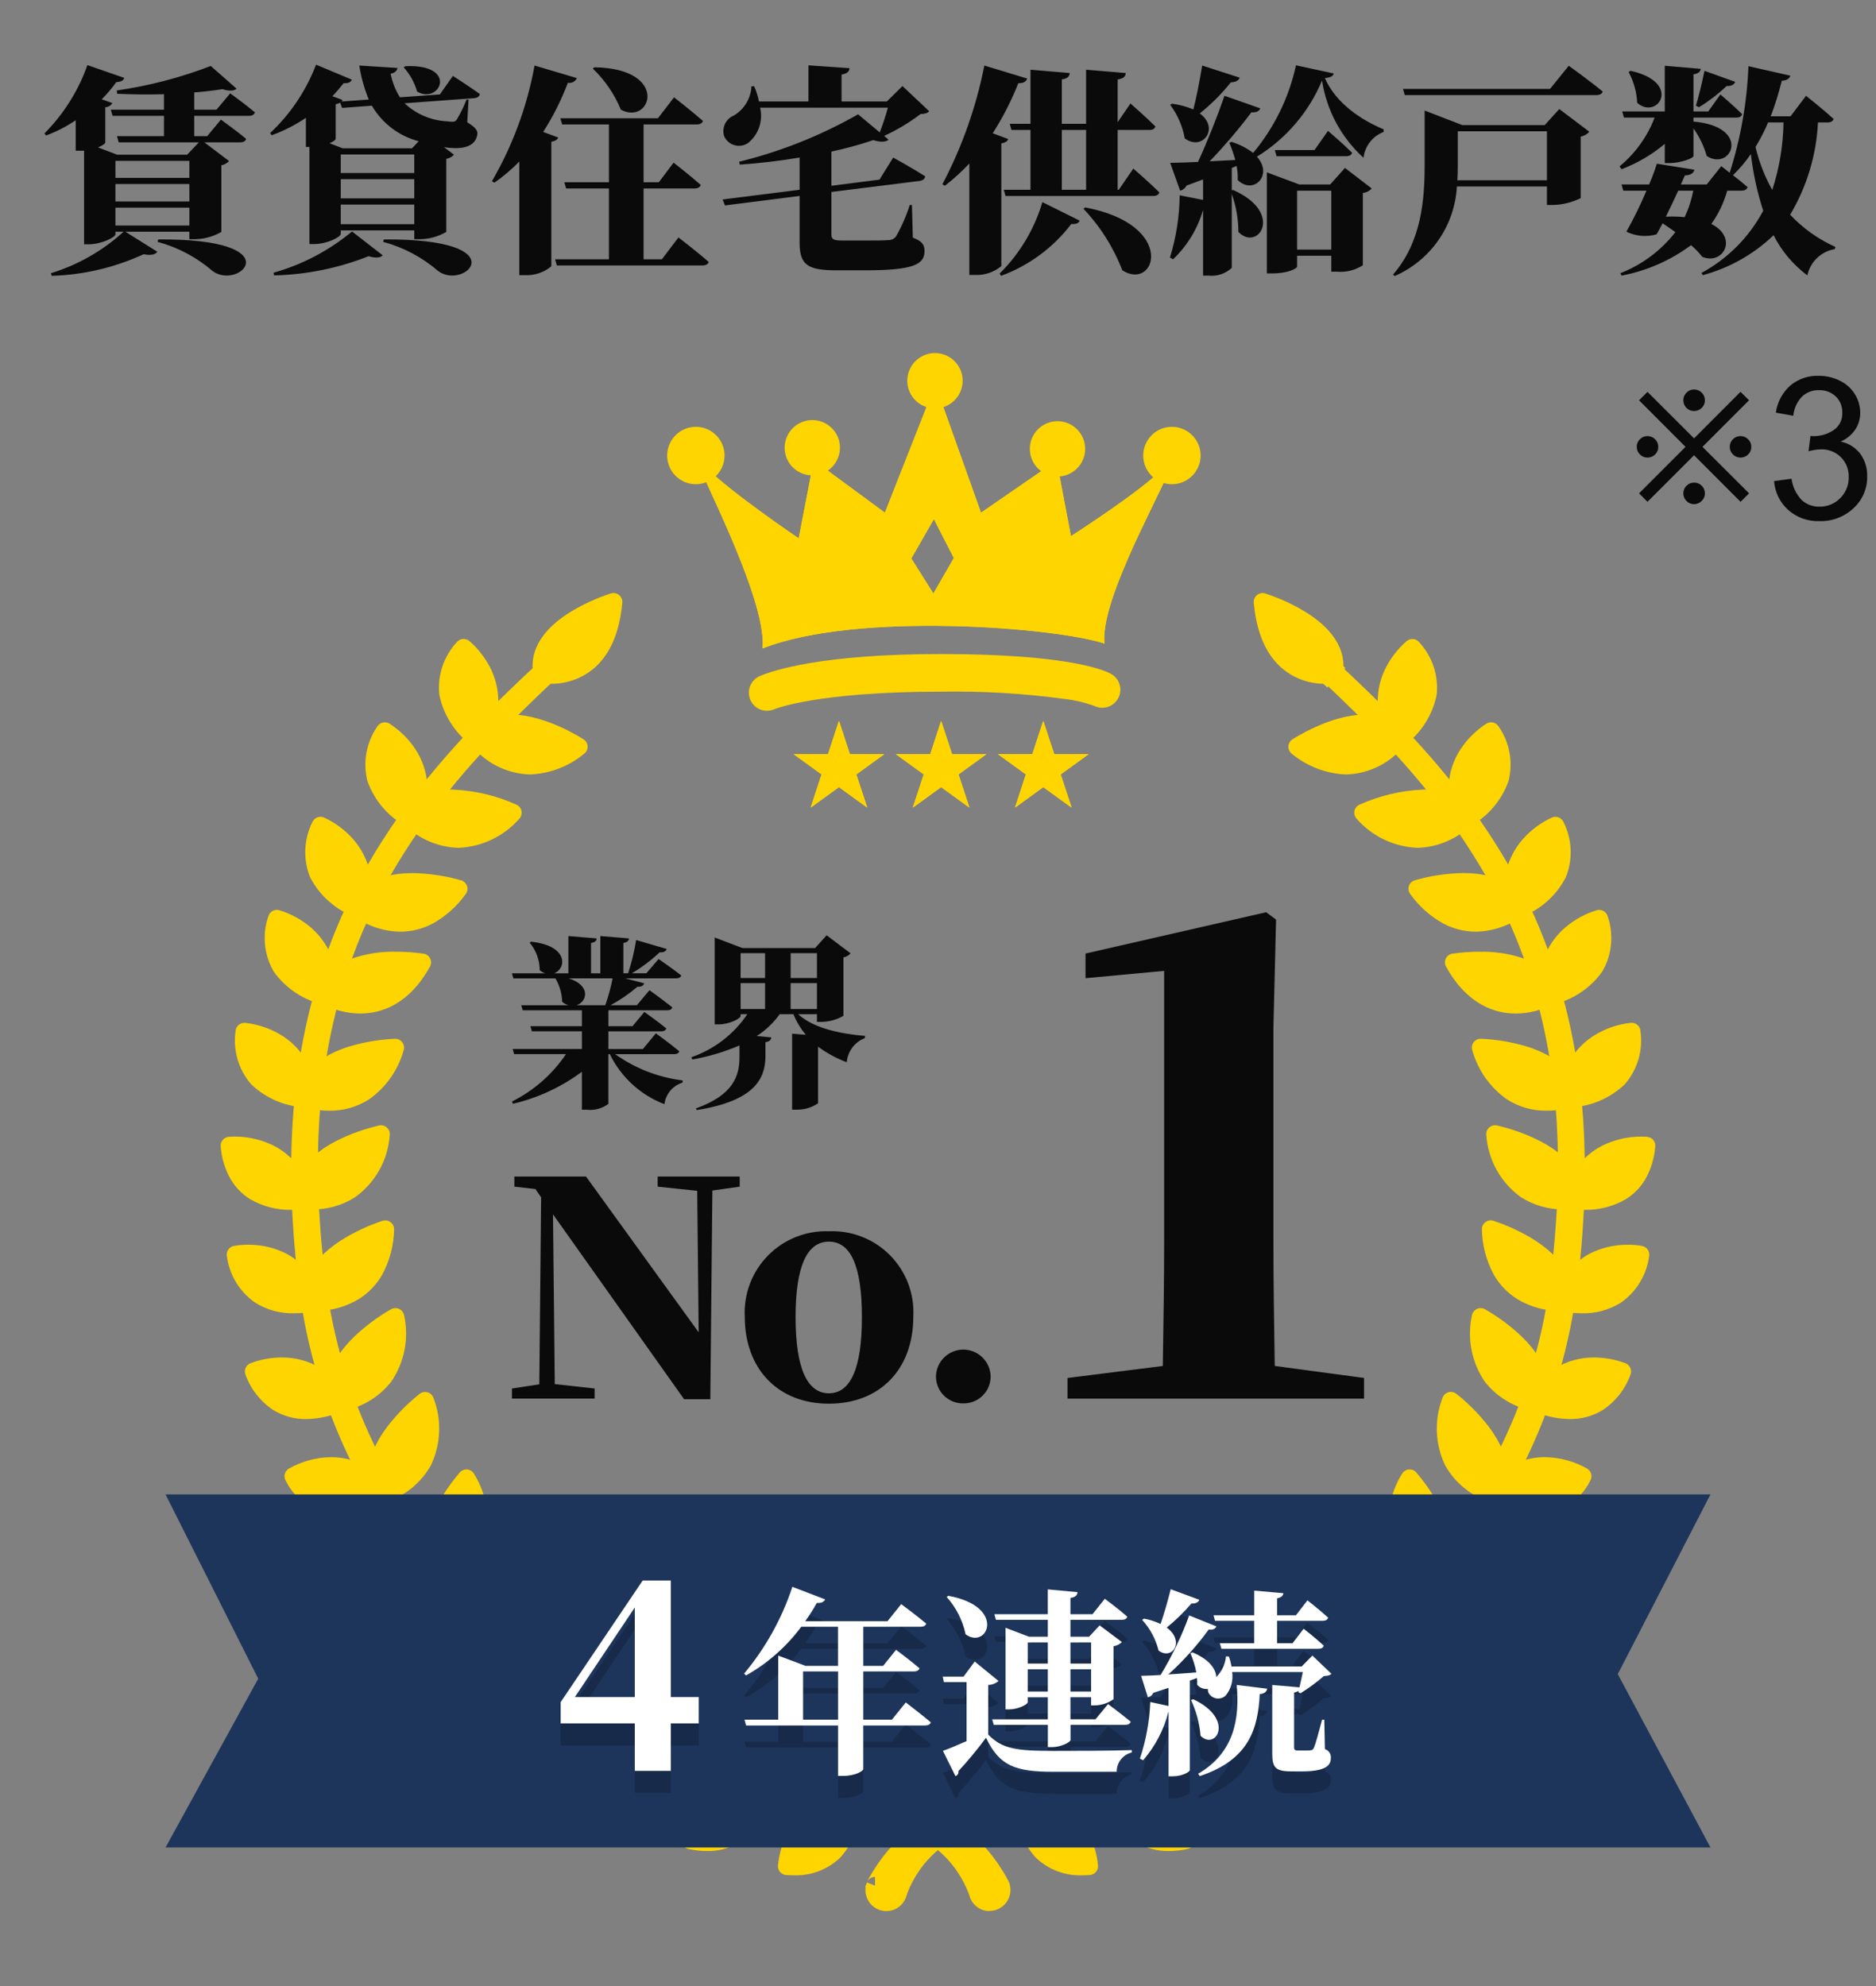 <svg fill="none" height="180" viewBox="0 0 170 180" width="170" xmlns="http://www.w3.org/2000/svg" xmlns:xlink="http://www.w3.org/1999/xlink"><rect x="0" y="0" width="170" height="180" fill="#808080" stroke="none"/><mask id="a" height="180" maskUnits="userSpaceOnUse" width="170" x="0" y="0"><path d="m170 0h-170v180h170z" fill="#fff"/></mask><g mask="url(#a)"><path d="m14.28 21.92c1.837.494 3.54 1.397 4.98 2.64 2.42 1.82 7.3-2.94-4.92-2.86zm-3.82-1.48v-1.62h6.7v1.62zm0-3.76h6.7v1.58h-6.7zm6.7-2.1v1.54h-6.7v-1.54zm2.46-4.64h-2.02v-1.56c.96-.08 1.82-.18 2.56-.3.62.2 1.06.16 1.28-.04l-2.34-2.06c-2.748 1.056-5.606 1.801-8.52 2.22l.04.3c1.34.06 2.8.08 4.24.04v1.4h-4.82l.16.56h4.66v1.84h-4.26l.16.56h7.26l-1.06 1.12h-6.34l-1.74-.66c.4-.16.66-.34.66-.44v-3.2c.13-.005.257-.042.369-.108.112-.066.205-.16.271-.272l-.96-.34c.481-.484.922-1.006 1.32-1.56.48-.02.66-.18.72-.38l-3.34-1.16c-.822 2.331-2.155 4.45-3.9 6.2l.16.18c.945-.351 1.845-.814 2.68-1.38v2.76h.76v8.48h.42c1.16 0 2.42-.64 2.42-.9v-.24h.74c-1.888 1.725-4.135 3.009-6.58 3.76l.06.24c2.884-.085 5.72-.752 8.34-1.96.66.14 1.06.02 1.24-.22l-2.9-1.82h5.8v.68h.5c.843-.011 1.67-.239 2.4-.66v-6.04c.268-.048.514-.181.7-.38l-2.24-1.7h3.24c.28 0 .5-.1.54-.32-.86-.72-2.28-1.74-2.28-1.74l-1.24 1.5h-1.18v-1.84h4.96c.28 0 .48-.1.54-.32-.86-.72-2.24-1.72-2.24-1.72zm16.96-3.84c.568.631.985 1.384 1.22 2.2 2.06 1.22 3.8-2.52-1.06-2.3zm-11.74 18.86c2.934-.067 5.833-.656 8.56-1.74.68.2 1.08.14 1.28-.08l-2.78-2.16c-2.084 1.733-4.511 3.007-7.12 3.74zm9.88-3.04c1.837.494 3.54 1.397 4.98 2.64 2.42 1.82 7.3-2.94-4.92-2.86zm2.62-8.48h-6.3l-1.18-.46c.34-.14.56-.3.56-.4v-3.14c.142-.015.279-.063.4-.14l.18.48 2.7-.2c.459.79 1.07 1.481 1.798 2.034.728.553 1.558.956 2.442 1.186zm-6.46 6.88v-1.78h6.66v1.78zm0-4.64v-1.68h6.66v1.68zm0 .56h6.66v1.74h-6.66zm8.98-7.68-3.62.26c-.41-.655-.695-1.381-.84-2.14.4-.08.58-.28.62-.52l-3.46-.22c.162 1.058.45 2.092.86 3.08l-2.48.18c.05-.032.086-.082.1-.14l-.92-.34c.38-.4.72-.8 1.02-1.18.48.02.66-.12.74-.32l-3.24-1.36c-.898 2.355-2.321 4.476-4.16 6.2l.14.2c1.095-.397 2.136-.928 3.1-1.58v2.64h.32v8.8h.42c1.18 0 2.42-.64 2.42-.92v-.32h6.66v.8h.5c.844-.008 1.671-.235 2.4-.66v-6.62c.268-.048.514-.181.7-.38l-.9-.68c1.3.2 2.64.12 2.96-.92.16-.5.04-.78-.86-1.34l.12-2.04-.18-.02c-.248.638-.549 1.253-.9 1.84-.16.2-.34.2-.82.14-1.455-.061-2.839-.643-3.9-1.64l6.3-.46c.26-.02.5-.14.52-.38-.94-.68-2.44-1.64-2.44-1.64zm13.86-2.34c1.099 1.048 1.964 2.315 2.54 3.72 2.76 1.48 4.46-3.74-2.4-3.84zm-4.5 5.74c.901-1.404 1.652-2.899 2.24-4.46.164.031.334.007.482-.069.149-.076.268-.2.338-.351l-3.84-1.14c-.67 3.691-1.976 7.237-3.86 10.48l.22.14c.812-.568 1.569-1.21 2.26-1.92v10.3h.54c.858.032 1.698-.253 2.36-.8v-11.3c.4-.06.56-.2.62-.38zm10.76 11.54h-1.66v-6.42h4.62c.28 0 .5-.1.56-.32-.92-.82-2.46-2.02-2.46-2.02l-1.34 1.78h-1.38v-5.24h4.8c.3 0 .52-.1.58-.32-.98-.86-2.62-2.14-2.62-2.14l-1.46 1.9h-8.84l.16.56h4.24v5.24h-4.04l.16.56h3.88v6.42h-4.88l.16.56h13.18c.3 0 .52-.1.58-.32-1.02-.9-2.74-2.22-2.74-2.22zm21.8-15.7-1.42 1.4h-4.1v-2.44c.56-.1.7-.3.72-.58l-3.72-.26v3.28h-4.48c-.098-.474-.245-.937-.44-1.38h-.24c-.028.536-.187 1.056-.462 1.516s-.659.846-1.118 1.124c-.359.142-.652.415-.819.763-.167.349-.196.748-.081 1.117.088.2.22.378.385.521.166.143.361.247.572.304.211.058.432.067.647.028s.419-.125.596-.253c.456-.379.796-.877.984-1.439.187-.562.214-1.165.076-1.741h11.58c-.207.759-.454 1.507-.74 2.24l-1.96-1.64c-3.377 1.925-7.005 3.372-10.78 4.3l.06.26c1.78-.12 3.64-.34 5.42-.64v2.92l-6.98.88.22.54 6.76-.86v4.26c0 2.06.82 2.48 3.4 2.48h2.52c4.36 0 5.4-.52 5.4-1.74 0-.58-.22-.9-1.06-1.22l-.08-2.96h-.2c-.311.988-.727 1.94-1.24 2.84-.081.114-.19.204-.316.264-.126.059-.265.086-.404.076-.38.04-1.06.04-1.78.04h-2.4c-.76 0-.96-.12-.96-.54v-3.86l8-1c.26-.04.48-.18.5-.42-1.12-.72-2.9-1.7-2.9-1.7l-1.24 2-4.36.56v-3.1c1.285-.275 2.554-.622 3.8-1.04.7.22 1.16.16 1.38-.04l-.4-.34c1.168-.54 2.274-1.204 3.3-1.98.42-.02.62-.08.78-.26zm8.96 5.2c.38-.08.56-.2.62-.4l-1.4-.52c.916-1.436 1.693-2.956 2.32-4.54.46.02.72-.16.8-.42l-3.88-1.18c-.74 3.751-2.02 7.376-3.8 10.76l.22.14c.792-.614 1.534-1.29 2.22-2.02v10.1h.54c.858.032 1.698-.253 2.36-.8zm-.02 12c2.523-.931 4.729-2.561 6.36-4.7.48.04.68-.1.76-.3l-3.38-1.68c-.727 2.452-2.062 4.681-3.88 6.48zm7.46-6.08c1.528 1.611 2.724 3.507 3.52 5.58 3.04 1.94 5-4.12-3.36-5.7zm-1.96-7.14h2.2v5.42h-2.2zm5.16 5.42h-.1v-5.42h2.88c.28 0 .48-.1.54-.32-.82-.82-2.26-2.08-2.26-2.08l-1.16 1.7v-3.88c.56-.08.7-.28.74-.58l-3.6-.3v4.9h-2.2v-4.02c.54-.08.68-.28.72-.58l-3.56-.3v4.9h-1.88l.16.56h1.72v5.42h-2.42l.16.56h13.38c.28 0 .5-.1.56-.32-.86-.86-2.36-2.16-2.36-2.16zm7.56-11.26c-.22 1.36-.52 2.88-.8 3.98-.614-.258-1.26-.433-1.92-.52l-.18.1c.67.897 1.122 1.938 1.32 3.04 1.6 1.2 3.2-.92 1.36-2.26 1.042-.832 1.988-1.778 2.82-2.82.44 0 .72-.18.8-.42zm8.6 16.68v-5.34h3.1v5.34zm3-5.9h-2.8l-2.94-1.1v9.16h.5c1.4 0 2.24-.44 2.24-.62v-.98h3.1v1.44h.5c.83.081 1.662-.124 2.36-.58v-6.56c.153-.01.303-.05.441-.119.137-.069.259-.164.359-.281l-2.42-1.86zm-1.42-3.12h-3.6l.16.56h6.3c.28 0 .5-.1.54-.32-.8-.8-2.18-1.98-2.18-1.98zm-1.68-7.68c-.636 2.92-1.967 5.644-3.88 7.94-.59-.445-1.253-.783-1.96-1l-.2.08c.213.508.394 1.029.54 1.56-.82.04-1.6.08-2.32.12 1.348-1.403 2.61-2.886 3.78-4.44.46.04.72-.12.8-.36l-3.24-1.14c-.58 1.7-1.5 4.04-2.4 6-1.08.04-1.98.08-2.52.08l.9 2.52c.125-.029.242-.085.342-.164s.182-.181.238-.296c.54-.2 1.04-.38 1.5-.56v1.86l-2.12-.42c-.02 1.913-.317 3.812-.88 5.64l.28.16c1.29-1.224 2.229-2.771 2.72-4.48v5.96h.48c.383.043.771.002 1.136-.119.366-.121.702-.319.984-.581v-6.7c.393 1.105.596 2.268.6 3.44 1.78 1.84 4.2-1.74-.48-3.8l-.12.04v-2.04l.44-.18c.083.421.116.851.1 1.28 1.44 1.38 3.24-.46 1.74-2.12 2.641-1.625 4.705-4.039 5.9-6.9.413 2.696 1.741 5.167 3.76 7.0.059-.52.26-1.013.581-1.426.321-.413.75-.729 1.239-.914v-.24c-1.98-.82-4.32-2.34-5.32-4.64.54-.06.74-.18.8-.42zm14.62 10.42c.04-.5.04-.98.04-1.44v-3h8.08v4.44zm7.92-5h-7.46l-3.42-1.32v4.88c0 3.2-.28 7-2.86 9.98l.14.14c1.601-.697 2.977-1.825 3.973-3.259.996-1.434 1.573-3.117 1.667-4.861h8.16v1.68h.52c.882-.018 1.749-.23 2.54-.62v-5.58c.303-.052.579-.207.78-.44l-2.72-2.06zm.48-3.28h-13.32l.16.56h17.34c.3 0 .54-.1.6-.32-1.16-.96-3.08-2.34-3.08-2.34zm13.5 1.66c.898-.552 1.736-1.195 2.5-1.92.44.02.68-.14.78-.38l-2.78-1c-.24 1.14-.54 2.4-.78 3.16zm-6.38-3.2c.467.863.734 1.82.78 2.8 1.82 1.62 4.16-1.84-.6-2.9zm-.64 8.82c1.426-.543 2.751-1.32 3.92-2.3v1.74h.46c.98 0 2.14-.44 2.14-.64v-2.5c.542.757.948 1.603 1.2 2.5 2.24 1.44 4.12-2.66-1.2-3.12v-.36h3.88c.28 0 .48-.1.52-.32-.72-.72-1.96-1.78-1.96-1.78l-1.1 1.54h-1.34v-3.36c.48-.08.62-.26.66-.5l-3.26-.28v4.14h-3.86l.16.56h2.78c-.66 1.724-1.756 3.246-3.18 4.42zm14.68-4.24c-.035 2.079-.378 4.142-1.02 6.12-.685-1.223-1.197-2.536-1.52-3.9.436-.71.817-1.452 1.14-2.22zm-8.18 6.18c-.157.83-.419 1.637-.78 2.4-.565-.055-1.133-.068-1.7-.04.38-.78.78-1.62 1.12-2.36zm12.16-6.18c.28 0 .5-.1.56-.32-.92-.84-2.5-2.1-2.5-2.1l-1.4 1.86h-1.8c.401-1.051.735-2.127 1-3.22.46-.02.7-.2.78-.46l-3.8-.86c-.128 3.282-.7 6.532-1.7 9.66-.44-.36-.76-.6-.76-.6l-1.32 1.66h-2.34c.14-.32.26-.6.36-.82.56-.02.8-.22.86-.52l-3.4-.54c-.199.639-.433 1.266-.7 1.88h-2.5l.16.56h2.1c-.535 1.274-1.143 2.516-1.82 3.72.853.413 1.828.498 2.74.24.16-.28.34-.62.54-1 .4.26.8.54 1.16.8-1.294 1.666-3.015 2.951-4.98 3.72l.1.22c2.283-.429 4.437-1.373 6.3-2.76.372.321.714.676 1.02 1.06 1.9.78 3.28-1.74.82-2.98.65-.917 1.137-1.938 1.44-3.02h1.28c.3 0 .5-.1.56-.32-.38-.34-.88-.74-1.32-1.08.603-.584 1.146-1.227 1.62-1.92.203 1.746.578 3.468 1.12 5.14-1.271 2.39-3.219 4.352-5.6 5.64l.12.2c2.41-.648 4.618-1.893 6.42-3.62.725 1.433 1.772 2.679 3.06 3.64.126-.6.43-1.148.873-1.573.442-.425 1.002-.706 1.607-.807l.06-.2c-1.546-.693-2.94-1.685-4.1-2.92 1.513-2.538 2.379-5.409 2.52-8.36z" fill="#0a0a0a"/><g fill="#ffd500"><path d="m79.297 170.905c-.008.019.08-.173.234-.445s.4-.669.734-1.161c.977-1.41 2.219-2.615 3.658-3.549.489-.312 1.002-.582 1.536-.808l.427-.173.108-.044c.04-.015.08-.029.121-.04l.212-.065c.285-.088.572-.178.888-.261 1.242-.349 2.556-.615 3.972-.908 2.829-.547 6.018-1.124 9.447-1.937.858-.2 1.726-.422 2.6-.66.436-.123.881-.25 1.313-.387.416-.136.852-.3 1.282-.481 1.79-.753 3.54-1.598 5.243-2.531 3.693-2.025 7.187-4.391 10.438-7.069 3.484-2.854 6.642-6.084 9.417-9.631 2.863-3.661 5.221-7.691 7.009-11.981 1.776-4.299 2.933-8.827 3.436-13.451.3-2.3.455-4.566.565-6.829.075-2.257.069-4.49-.058-6.681-.127-2.15-.369-4.291-.724-6.415-.351-2.031-.816-4.04-1.393-6.019-.563-1.868-1.228-3.704-1.992-5.5-.731-1.671-1.547-3.304-2.444-4.892-.869-1.524-1.786-2.936-2.694-4.254-.931-1.3-1.837-2.522-2.748-3.623-1.8-2.219-3.508-4.04-4.94-5.514s-2.6-2.587-3.395-3.353-1.2-1.2-1.319-1.064c-.039-.037-.071-.081-.094-.13-.022-.049-.034-.102-.036-.156s.007-.107.025-.158c.019-.05.048-.097.084-.136.037-.039.081-.071.13-.093.049-.022.102-.035.156-.037.054-.002.107.007.158.026.05.019.097.047.136.084-.124.132.343.5 1.144 1.257s1.98 1.876 3.428 3.349 3.176 3.3 5.006 5.526c.925 1.106 1.847 2.334 2.795 3.645.925 1.328 1.861 2.752 2.75 4.292 1.921 3.317 3.45 6.846 4.557 10.516.596 2.005 1.078 4.041 1.445 6.1.372 2.151.628 4.321.769 6.5.141 2.218.159 4.476.1 6.76-.1 2.274-.246 4.605-.534 6.9-.492 4.708-1.649 9.323-3.436 13.706-1.802 4.379-4.185 8.495-7.084 12.239-2.805 3.621-6.002 6.92-9.532 9.839-3.292 2.737-6.833 5.159-10.577 7.234-1.733.978-3.533 1.832-5.386 2.557-.456.171-.905.331-1.384.469s-.92.227-1.373.332c-.906.2-1.8.376-2.666.539-3.484.64-6.67 1.2-9.441 1.917-1.286.311-2.554.689-3.8 1.132-1.024.346-1.987.852-2.852 1.5-1.165.927-2.116 2.094-2.789 3.422-.179.342-.337.696-.47 1.058-.088.245-.106.327-.114.346-.107.272-.318.49-.586.607-.268.116-.572.121-.844.014s-.49-.318-.607-.586c-.116-.269-.122-.572-.014-.844"/><path d="m80.322 173.208c-.27 0-.537-.058-.782-.169-.246-.112-.465-.274-.643-.477-.178-.203-.311-.441-.39-.699s-.102-.53-.067-.798l-.036-.052.141-.369.01-.026v-.01l.739.292v-.792c-.148 0-.292.042-.418.119-.126.078-.227.189-.294.321v-.009c.029-.059.116-.238.248-.472s.38-.647.769-1.217l.009-.012c1.034-1.494 2.351-2.771 3.876-3.758l.009-.006c.527-.335 1.081-.626 1.656-.868l.54-.219c.055-.023.112-.042.169-.058l.018-.006.24-.074c.278-.086.566-.175.885-.26 1.188-.334 2.433-.591 3.751-.864l.279-.058 1.49-.286c2.391-.457 5.1-.975 7.925-1.644.766-.177 1.607-.39 2.571-.652.395-.111.852-.241 1.282-.378.357-.117.768-.271 1.222-.459 1.764-.742 3.489-1.575 5.167-2.494 3.649-2 7.102-4.338 10.313-6.984 3.438-2.815 6.555-6.001 9.294-9.5 2.821-3.605 5.142-7.574 6.9-11.8 1.749-4.229 2.887-8.685 3.38-13.234v-.015c.325-2.5.469-4.923.559-6.758.079-2.4.061-4.557-.057-6.6-.124-2.121-.362-4.233-.714-6.328-.346-2-.803-3.979-1.371-5.927-1.051-3.565-2.512-6.996-4.353-10.225-.752-1.319-1.62-2.689-2.652-4.188-1.083-1.516-1.919-2.618-2.71-3.573l-.005-.006c-1.848-2.278-3.585-4.115-4.892-5.46-1.23-1.264-2.273-2.27-3.035-3.005l-.337-.326c-.174-.163-.328-.311-.464-.441l-.178-.17-.09.1-.582-.545c-.117-.108-.212-.238-.279-.382s-.105-.301-.111-.46.02-.318.075-.467c.056-.149.141-.286.249-.402.109-.116.24-.21.385-.276.145-.066.302-.102.461-.106.16-.005.318.022.467.079s.285.143.4.253l.583.545-.094.1.176.164c.143.132.3.282.484.452l.316.3c.782.746 1.854 1.767 3.131 3.067 1.344 1.368 3.132 3.238 5.051 5.576.829.992 1.7 2.129 2.827 3.686l.008.011c1.1 1.579 1.985 2.961 2.786 4.349.932 1.629 1.78 3.304 2.542 5.018v.006c.796 1.845 1.492 3.732 2.082 5.652.604 2.033 1.094 4.098 1.467 6.186.377 2.179.637 4.376.78 6.583v.006c.134 2.116.166 4.351.1 6.832v.012c-.075 1.741-.212 4.356-.539 6.959-.497 4.781-1.672 9.467-3.49 13.917-1.827 4.445-4.246 8.624-7.19 12.422-2.841 3.667-6.079 7.009-9.654 9.965-3.33 2.769-6.912 5.22-10.7 7.319-1.766.996-3.6 1.865-5.489 2.6-.416.156-.911.336-1.447.49h-.017c-.484.127-.948.234-1.4.338h-.008c-.817.18-1.7.358-2.691.544l-.879.161c-3.086.565-6 1.1-8.51 1.745h-.008c-1.258.303-2.498.673-3.717 1.106-.946.317-1.835.784-2.634 1.382-1.077.858-1.956 1.938-2.577 3.167-.161.309-.302.628-.422.955-.054.15-.076.224-.087.264-.01.037-.023.074-.037.11-.137.356-.378.663-.693.879-.314.216-.687.332-1.068.333zm-.291-1.989c-.025.074-.021.156.012.227.033.072.093.127.166.156.073.029.155.028.228-.003.073-.03.131-.087.162-.159.017-.057.049-.163.114-.342v-.006c.144-.393.313-.775.507-1.146v-.007c.433-.836.963-1.619 1.579-2.332-.706.643-1.339 1.363-1.885 2.147-.356.523-.574.887-.7 1.1-.086.169-.154.304-.183.365z"/><path d="m92.724 163.309s-1.945-5.787 4.765-7.877c0 0-.33 7.744-4.765 7.877z"/><path d="m92.725 164.106c-.167-.001-.329-.053-.465-.15-.135-.098-.237-.235-.29-.393-.512-1.719-.367-3.566.405-5.185.517-.918 1.217-1.72 2.056-2.358.839-.637 1.799-1.097 2.822-1.349.122-.037.251-.045.377-.022s.244.075.345.153.182.179.236.294c.054.116.08.243.075.37-.085 1.392-.339 2.769-.758 4.1-1.2 3.668-3.259 4.492-4.779 4.538zm3.84-7.473c-1.179.482-2.158 1.354-2.771 2.47-.496 1.03-.656 2.189-.458 3.315 1.152-.319 2.047-1.431 2.668-3.318.257-.805.445-1.63.561-2.467z"/><path d="m92.722 163.309s-.1 6.272 5.98 5.835c0 0-.291-5.494-5.98-5.835z"/><path d="m98.112 169.963c-.79.034-1.578-.094-2.316-.376-.738-.283-1.41-.714-1.975-1.267-1.215-1.392-1.888-3.175-1.893-5.023.002-.107.026-.213.07-.311s.107-.187.186-.26c.079-.073.171-.129.273-.166.101-.036.208-.052.316-.046 1.182.012 2.34.339 3.354.946 1.014.607 1.849 1.473 2.419 2.509.531.967.857 2.034.955 3.133.01.208-.061.412-.199.569-.138.156-.332.252-.54.268-.219.016-.435.024-.649.024zm-4.51-5.745c.138 1.113.613 2.156 1.361 2.991.755.728 1.759 1.139 2.807 1.151-.137-.583-.354-1.145-.646-1.668-.361-.653-.866-1.214-1.476-1.643s-1.31-.713-2.046-.831z"/><path d="m100.732 161.824s-2.708-5.471 3.659-8.447c0 0 .717 7.717-3.659 8.447z"/><path d="m100.731 162.622c-.148 0-.294-.042-.42-.12s-.228-.19-.294-.323c-.74-1.634-.847-3.484-.3-5.192.389-.979.974-1.869 1.719-2.614s1.635-1.329 2.615-1.717c.116-.053.243-.078.37-.073.128.006.252.042.363.105.11.064.204.153.273.26.07.107.113.229.125.356.103 1.392.036 2.791-.2 4.166-.691 3.8-2.624 4.89-4.123 5.141-.042.007-.085.011-.128.011zm2.906-7.93c-1.104.636-1.956 1.632-2.414 2.821-.353 1.087-.355 2.258-.007 3.346 1.1-.473 1.843-1.706 2.2-3.675.144-.823.218-1.657.221-2.492z"/><path d="m100.731 161.826s.749 6.229 6.712 4.975c0 0-1.029-5.4-6.712-4.975z"/><path d="m105.936 167.763c-1.03.022-2.046-.245-2.932-.771-.887-.525-1.608-1.289-2.082-2.204-.496-.89-.828-1.861-.98-2.868-.012-.107-.003-.215.027-.318s.081-.199.149-.282c.069-.083.153-.152.248-.202.095-.049.2-.079.307-.088.233-.018.466-.027.692-.027 1.099-.035 2.188.207 3.17.703.981.496 1.821 1.23 2.445 2.135.594.847 1.018 1.801 1.248 2.809.038.205-.005.417-.121.59-.115.174-.294.295-.498.339-.55.119-1.11.18-1.673.184zm-4.213-5.157c.147.501.351.982.608 1.436.341.657.859 1.205 1.497 1.582.637.376 1.368.565 2.108.545.155 0 .314-.007.477-.02-.195-.509-.454-.991-.769-1.435-.442-.635-1.028-1.157-1.71-1.523-.682-.367-1.44-.567-2.214-.585z"/><path d="m108.773 159.185s-3.547-4.969 2.262-8.924c0 0 1.941 7.5-2.262 8.924z"/><path d="m108.773 159.982c-.127 0-.252-.031-.365-.089s-.21-.142-.284-.245c-.991-1.495-1.391-3.305-1.124-5.078.227-1.029.662-2 1.279-2.855.616-.854 1.401-1.573 2.306-2.113.106-.071.227-.116.354-.131s.255.001.374.046c.12.045.227.118.312.212.086.095.147.209.18.332.325 1.357.483 2.749.47 4.144-.075 3.857-1.808 5.247-3.248 5.734-.082.028-.168.042-.254.043zm1.727-8.3c-.988.804-1.67 1.923-1.931 3.17-.174 1.128.011 2.282.528 3.3 1.009-.641 1.541-1.966 1.585-3.951.011-.844-.049-1.687-.182-2.521z"/><path d="m108.772 159.185s1.734 6.028 7.421 3.839c0 0-1.879-5.171-7.421-3.839z"/><path d="m113.844 164.295c-.913-.006-1.811-.236-2.616-.669-.804-.434-1.49-1.057-1.998-1.816-.533-.733-.946-1.546-1.222-2.409-.029-.103-.037-.212-.024-.318.013-.107.048-.21.102-.302.054-.093.126-.174.213-.239.086-.064.184-.11.288-.136.636-.156 1.288-.237 1.943-.241.951-.005 1.891.198 2.755.596.864.397 1.63.979 2.245 1.704.597.675 1.075 1.447 1.412 2.283.07.196.062.412-.025.602-.086.19-.244.338-.438.414-.838.337-1.732.517-2.635.531zm-3.968-4.5c.187.39.41.762.666 1.111.36.547.85.998 1.425 1.312.576.314 1.22.481 1.875.488.414-.003.827-.057 1.228-.16-.221-.379-.48-.736-.772-1.064-.464-.545-1.042-.982-1.694-1.279-.651-.297-1.36-.447-2.076-.44-.218-.001-.435.01-.652.032z"/><path d="m116.588 154.772s-4.152-4.476 1.106-9.139c0 0 2.881 7.2-1.106 9.139z"/><path d="m116.588 155.569c-.11 0-.218-.023-.318-.067-.101-.044-.191-.108-.266-.188-1.173-1.356-1.801-3.1-1.762-4.893.094-1.049.402-2.069.905-2.995.502-.926 1.189-1.739 2.018-2.39.096-.084.21-.144.334-.175.124-.03.253-.031.377-.002.124.03.24.088.336.171.097.083.173.188.221.306.495 1.305.829 2.665.995 4.051.417 3.836-1.125 5.435-2.491 6.1-.109.053-.228.081-.349.082zm.757-8.462c-.878.924-1.412 2.121-1.512 3.391-.029 1.143.301 2.266.945 3.21.923-.767 1.281-2.159 1.065-4.149-.097-.83-.263-1.649-.498-2.451z"/><path d="m116.588 154.772s2.487 5.758 7.849 2.861c0 0-2.523-4.888-7.849-2.861z"/><path d="m121.55 159.249c-.832-.017-1.651-.214-2.401-.577-.749-.363-1.41-.885-1.939-1.528-.548-.615-1.003-1.306-1.352-2.052-.042-.099-.064-.205-.064-.313-.001-.107.021-.214.063-.313.041-.099.103-.188.18-.263s.169-.133.269-.172c.886-.349 1.828-.533 2.78-.544 1.715.011 3.359.691 4.581 1.895.587.551 1.085 1.188 1.478 1.89.095.186.113.401.052.6s-.198.366-.381.466c-.996.571-2.118.884-3.266.911zm-3.79-4c.2.308.423.599.668.872.378.467.853.846 1.392 1.112.538.266 1.128.411 1.729.427.588-.009 1.169-.127 1.713-.349-.221-.286-.465-.553-.729-.8-.92-.906-2.158-1.417-3.449-1.424-.446-.001-.89.05-1.324.153z"/><path d="m123.768 149.274s-4.9-3.645-.576-9.188c0 0 4.144 6.551.576 9.188z"/><path d="m123.766 150.071c-.171 0-.338-.056-.476-.158-1.4-1.12-2.335-2.72-2.623-4.49-.099-1.05.019-2.11.346-3.113.326-1.003.855-1.928 1.553-2.719.079-.1.181-.179.297-.232.116-.052.242-.077.369-.07.128.006.251.042.362.106.11.064.203.153.272.26.725 1.192 1.301 2.468 1.716 3.8 1.108 3.7-.117 5.549-1.339 6.453-.137.104-.305.161-.477.163zm-.651-8.471c-.691 1.063-.998 2.331-.871 3.593.18 1.134.711 2.183 1.518 3 .766-.923.864-2.356.29-4.271-.246-.799-.558-1.576-.935-2.323z"/><path d="m123.768 149.274s3.495 5.209 8.239 1.384c0 0-3.371-4.348-8.239-1.384z"/><path d="m128.499 152.858c-3.249 0-5.307-3.012-5.393-3.14-.06-.089-.101-.19-.12-.296-.02-.105-.019-.214.004-.319.024-.105.068-.204.13-.292s.141-.162.233-.218c1.138-.729 2.455-1.127 3.806-1.15 1.054.042 2.087.307 3.031.777s1.778 1.134 2.447 1.95c.127.165.185.374.16.581-.024.207-.128.397-.29.528-1.112.976-2.529 1.534-4.008 1.579zm-3.492-3.337c.438.507.972.922 1.572 1.221.599.3 1.252.477 1.92.523.816-.019 1.61-.267 2.292-.716-.987-.927-2.278-1.464-3.632-1.511-.743.008-1.477.173-2.152.483z"/><path d="m129.792 142.953s-5.42-2.807-2.053-8.974c0 0 5.147 5.8 2.053 8.974z"/><path d="m129.79 143.75c-.127 0-.253-.031-.366-.089-1.563-.88-2.743-2.308-3.313-4.008-.267-1.019-.322-2.082-.162-3.124.159-1.041.53-2.039 1.09-2.932.062-.112.149-.209.256-.28.106-.072.228-.116.356-.131.127-.014.256.002.376.048s.227.12.312.216c.908 1.06 1.682 2.227 2.307 3.475 1.69 3.468.781 5.495-.279 6.584-.075.077-.165.138-.264.179-.099.042-.206.063-.313.062zm-1.881-8.265c-.51 1.161-.608 2.461-.279 3.686.361 1.09 1.054 2.039 1.982 2.714.607-1.034.472-2.464-.4-4.262-.373-.75-.81-1.467-1.304-2.143z"/><path d="m129.79 142.954s4.29 4.576 8.355.036c0 0-4.029-3.747-8.355-.036z"/><path d="m134.192 145.795c-1.889-.12-3.666-.94-4.983-2.3-.073-.079-.13-.171-.167-.272-.036-.101-.052-.209-.046-.316.005-.107.033-.213.08-.309.047-.097.114-.183.195-.253 1.252-1.151 2.883-1.803 4.584-1.832 1.781.052 3.489.72 4.833 1.889.152.143.243.339.252.547.01.208-.063.412-.201.568-.547.687-1.237 1.247-2.022 1.641-.785.393-1.647.611-2.525.637zm-3.14-2.8c.894.722 1.993 1.142 3.14 1.2 1.02-.024 1.994-.425 2.736-1.125-.914-.603-1.978-.938-3.073-.966-1.002.014-1.978.325-2.803.893z"/><path d="m135.213 135.362s-5.86-1.714-3.738-8.413c0 0 6.165 4.7 3.738 8.413z"/><path d="m135.212 136.159c-.076 0-.151-.011-.224-.032-1.703-.564-3.136-1.74-4.022-3.3-.457-.949-.716-1.981-.759-3.034-.043-1.052.129-2.103.507-3.086.039-.121.107-.232.197-.322.091-.09.202-.157.323-.195.122-.038.251-.047.377-.026.125.022.244.073.346.15 1.095.866 2.079 1.862 2.932 2.967 2.325 3.079 1.822 5.243.99 6.515-.072.111-.171.202-.288.266-.116.063-.246.097-.379.097zm-3.281-7.765c-.278 1.237-.125 2.532.433 3.67.563 1.001 1.427 1.8 2.468 2.284.4-1.132-.01-2.509-1.215-4.1-.509-.665-1.073-1.284-1.686-1.854z"/><path d="m135.213 135.362s5.089 3.666 8.206-1.57c0 0-4.673-2.9-8.206 1.57z"/><path d="m139.007 137.406c-1.524-.056-3-.541-4.26-1.4-.087-.063-.16-.143-.216-.235-.055-.092-.091-.195-.106-.301s-.008-.215.02-.318c.027-.104.076-.201.142-.286.714-.937 1.639-1.693 2.7-2.206.848-.394 1.773-.597 2.709-.593 1.35.016 2.674.376 3.846 1.046.176.111.303.286.352.488.049.203.018.417-.088.596-.474.951-1.2 1.754-2.099 2.32-.9.566-1.937.874-3 .889zm-2.548-2.244c.79.403 1.661.626 2.548.651.635-.006 1.26-.163 1.822-.458.563-.296 1.046-.722 1.411-1.242-.715-.287-1.477-.439-2.248-.448-.659.001-1.311.134-1.918.391-.606.257-1.156.633-1.615 1.106z"/><path d="m139.143 127.098s-6.053-.8-4.975-7.746c0 0 6.807 3.705 4.975 7.746z"/><path d="m139.139 127.895c-.033 0-.067-.003-.1-.007-1.769-.298-3.364-1.241-4.477-2.647-.596-.868-1.009-1.85-1.212-2.883-.203-1.034-.192-2.099.032-3.128.02-.126.07-.245.146-.348.076-.102.175-.185.289-.242s.24-.085.368-.083c.127.002.253.035.365.095 1.213.689 2.338 1.524 3.349 2.486 2.766 2.689 2.6 4.9 1.971 6.289-.064.14-.167.259-.297.342-.129.083-.28.127-.434.126zm-4.3-7.184c-.086 1.271.267 2.533 1 3.575.706.899 1.677 1.554 2.775 1.871.221-1.174-.384-2.468-1.8-3.856-.613-.586-1.274-1.118-1.978-1.59z"/><path d="m139.143 127.098s5.588 2.849 7.871-2.8c0 0-5.061-2.158-7.871 2.8z"/><path d="m142.239 128.613c-1.198-.018-2.379-.293-3.462-.805-.095-.049-.179-.117-.248-.2-.068-.082-.119-.177-.15-.28s-.041-.21-.03-.317c.012-.106.045-.209.097-.303.558-1.114 1.417-2.049 2.48-2.699 1.064-.649 2.288-.987 3.534-.974.979 0 1.949.18 2.863.531.191.083.343.236.422.429.08.193.081.409.004.602-.472 1.303-1.348 2.421-2.5 3.191-.904.556-1.949.843-3.01.825zm-1.9-1.9c.614.197 1.255.301 1.9.309.762.016 1.513-.186 2.164-.583.628-.414 1.141-.98 1.491-1.646-.471-.107-.952-.162-1.435-.164-.804-.016-1.601.165-2.319.528s-1.336.897-1.8 1.554z"/><path d="m141.495 118.011s-6.092.412-6.411-6.608c0 0 7.407 2.284 6.411 6.608z"/><path d="m141.307 118.812c-1.344-.006-2.661-.377-3.811-1.071-.899-.56-1.641-1.338-2.157-2.263-.663-1.245-1.023-2.629-1.051-4.039-.005-.128.02-.255.073-.371.054-.116.135-.217.236-.295.101-.079.219-.132.345-.155.125-.023.255-.016.377.021 1.326.435 2.594 1.031 3.775 1.774 3.244 2.088 3.519 4.292 3.177 5.774-.039.166-.13.316-.26.427s-.292.177-.463.189c-.019.003-.101.009-.241.009zm-5.3-6.21c.089.763.343 1.497.745 2.151s.942 1.213 1.583 1.636c.746.448 1.583.721 2.449.8-.017-1.194-.866-2.342-2.532-3.42-.712-.452-1.462-.843-2.241-1.167z"/><path d="m141.495 118.01s6.042 1.685 7.161-4.3c0 0-5.388-1.113-7.161 4.3z"/><path d="m143.334 119.025c-.692.003-1.382-.081-2.053-.248-.103-.029-.2-.079-.283-.147-.084-.067-.153-.15-.204-.245s-.082-.199-.091-.306c-.01-.107.002-.215.035-.317.496-1.733 1.653-3.202 3.222-4.091 1.094-.574 2.313-.869 3.548-.857.439-.004.878.033 1.31.111.204.043.383.164.499.337.117.173.161.385.123.59-.111.845-.397 1.657-.841 2.384s-1.035 1.353-1.736 1.837c-1.058.655-2.285.986-3.529.952zm-.738-1.632c.245.026.491.039.737.039.937.03 1.862-.213 2.663-.7.812-.555 1.401-1.379 1.664-2.326h-.153c-.968-.012-1.925.215-2.784.662-.94.527-1.686 1.342-2.127 2.325z"/><path d="m142.469 108.773s-6.027.971-6.992-5.99c0 0 7.586 1.593 6.992 5.99z"/><path d="m141.723 109.615c-1.378.016-2.731-.369-3.894-1.108-.904-.648-1.654-1.487-2.197-2.458-.543-.97-.865-2.049-.944-3.158-.017-.126-.003-.255.04-.375s.114-.228.207-.315c.094-.087.206-.151.329-.185.123-.035.252-.04.377-.014 1.361.311 2.678.788 3.923 1.419 3.423 1.781 3.9 3.95 3.7 5.457-.023.169-.1.327-.22.449-.119.122-.274.203-.443.231-.291.041-.584.06-.878.057zm-5.212-5.724c.295 1.33 1.077 2.502 2.193 3.284.896.557 1.931.851 2.986.846-.127-1.187-1.078-2.252-2.836-3.173-.752-.385-1.536-.706-2.343-.957z"/><path d="m142.468 108.773s6.171 1.123 6.735-4.945c0 0-5.467-.612-6.735 4.945z"/><path d="m143.59 109.652c-.422.003-.844-.029-1.261-.095-.106-.02-.206-.06-.296-.12-.089-.059-.166-.136-.225-.226s-.1-.19-.119-.296c-.02-.106-.017-.214.006-.319.231-1.092.7-2.119 1.373-3.009.551-.707 1.246-1.289 2.038-1.707 1.121-.574 2.363-.871 3.623-.868.189-.001.378.007.566.025.206.025.395.13.525.291.131.162.194.368.175.575-.075 1.051-.385 2.072-.906 2.988-.431.728-1.031 1.341-1.75 1.788-1.137.662-2.434.999-3.749.973zm-.079-1.594c1.045.038 2.079-.215 2.988-.731.466-.305.865-.702 1.171-1.167.307-.466.514-.989.609-1.538-.846.052-1.672.279-2.426.666-1.104.593-1.942 1.583-2.344 2.77z"/><path d="m142.132 99.574s-5.753 2.044-7.959-4.629c0 0 7.749.2 7.959 4.629z"/><path d="m140.15 100.665c-1.282.018-2.541-.345-3.617-1.043-1.515-1.077-2.615-2.64-3.117-4.43-.039-.121-.049-.25-.029-.376.021-.126.071-.245.147-.348.076-.102.176-.185.291-.241.114-.056.24-.084.368-.082 1.394.061 2.776.291 4.114.687 3.688 1.133 4.548 3.181 4.62 4.7.007.171-.04.339-.135.481-.095.142-.233.249-.394.307-.727.232-1.485.348-2.248.345zm-4.761-4.817c.435.985 1.133 1.83 2.017 2.444.817.526 1.772.797 2.744.78.362-.002.723-.035 1.079-.1-.341-1.151-1.478-2.029-3.39-2.616-.801-.238-1.621-.408-2.45-.508z"/><path d="m142.131 99.572s6.272-.01 5.731-6.08c0 0-5.488.385-5.731 6.08z"/><path d="m142.132 100.375c-.108 0-.214-.022-.313-.064-.1-.042-.189-.104-.264-.181-.075-.078-.133-.17-.171-.27-.039-.101-.056-.208-.052-.316-.009-1.183.298-2.347.887-3.373.59-1.026 1.442-1.876 2.469-2.463.958-.548 2.019-.891 3.116-1.009.208-.014.413.054.572.19.158.135.258.327.277.534.126.858.066 1.734-.176 2.567-.241.833-.659 1.605-1.224 2.263-1.379 1.327-3.208 2.083-5.121 2.117zm4.963-5.929c-.581.147-1.138.374-1.656.675-.646.372-1.2.886-1.618 1.504s-.69 1.322-.795 2.061c1.157-.159 2.232-.689 3.062-1.511.655-.759 1.013-1.73 1.007-2.733z"/><path d="m140.411 90.298s-5.275 3.073-8.677-3.076c0 0 7.651-1.241 8.677 3.076z"/><path d="m137.349 91.859c-1.806 0-4.367-.738-6.313-4.255-.061-.112-.094-.237-.097-.364-.003-.128.024-.254.08-.369s.138-.214.24-.291.221-.127.347-.148c.825-.118 1.658-.176 2.492-.173 1.387-.035 2.77.184 4.078.647.731.238 1.39.657 1.917 1.217.526.561.902 1.245 1.094 1.99.039.166.024.341-.043.498-.068.157-.184.289-.331.375-1.067.566-2.256.866-3.464.873zm-4.251-3.974c.457.718 1.085 1.311 1.827 1.727.742.416 1.575.642 2.426.658.707-.007 1.406-.14 2.066-.393-.397-.706-1.046-1.236-1.817-1.484-1.125-.388-2.31-.57-3.5-.539-.366.005-.702.013-1.002.031z"/><path d="m140.411 90.298s6.162-1.17 4.506-7.035c0 0-5.321 1.394-4.506 7.035z"/><path d="m140.411 91.095c-.191-.001-.376-.07-.521-.195s-.24-.298-.268-.488c-.227-1.16-.141-2.36.249-3.476.389-1.116 1.069-2.109 1.968-2.876.84-.717 1.819-1.252 2.876-1.572.202-.052.416-.023.597.08.181.103.315.274.372.474.282.82.385 1.692.302 2.555-.084.864-.352 1.699-.786 2.45-1.109 1.559-2.767 2.64-4.64 3.028-.049.011-.099.017-.149.019zm3.927-6.758c-.542.252-1.047.578-1.5.969-.566.485-1.015 1.093-1.312 1.778-.296.684-.433 1.427-.4 2.172 1.106-.371 2.063-1.09 2.726-2.05.503-.867.676-1.885.486-2.869z"/><path d="m137.451 82.409s-4.806 3.766-9.016-1.86c0 0 7.41-2.274 9.016 1.86z"/><path d="m133.738 84.44c-1.027-.001-2.039-.254-2.946-.736-1.187-.658-2.212-1.573-3-2.678-.076-.102-.126-.221-.147-.347-.021-.126-.011-.254.028-.376s.107-.231.197-.321c.09-.09.201-.157.322-.196 1.443-.415 2.934-.637 4.435-.659 3.633 0 5.028 1.627 5.558 2.992.061.16.07.335.025.499-.045.165-.142.311-.276.417-1.222.886-2.687 1.376-4.196 1.404zm-3.864-3.421c.483.556 1.075 1.005 1.74 1.32.665.315 1.388.489 2.124.511.934-.015 1.851-.261 2.667-.716-.656-.936-1.92-1.409-3.771-1.409-.927.009-1.852.107-2.76.294z"/><path d="m137.45 82.409s5.944-2 3.5-7.584c0 0-5.081 2.108-3.5 7.584z"/><path d="m137.45 83.205c-.173-0-.341-.057-.479-.161s-.239-.25-.287-.415c-.383-1.118-.462-2.318-.228-3.477.233-1.159.771-2.235 1.557-3.117.734-.824 1.631-1.486 2.634-1.946.193-.079.409-.08.602-.002.193.078.349.228.433.419.391.774.611 1.624.646 2.491.034.867-.118 1.731-.446 2.534-.886 1.696-2.381 2.993-4.184 3.633-.08.027-.164.041-.248.041zm3.076-7.238c-.504.324-.96.716-1.356 1.165-.495.558-.856 1.221-1.056 1.94-.2.718-.235 1.473-.1 2.206 1.045-.518 1.894-1.36 2.421-2.4.381-.927.414-1.962.091-2.911z"/><path d="m132.708 74.256s-4.239 4.394-9.187-.6c0 0 7.024-3.277 9.187.6z"/><path d="m128.45 76.84c-1.046-.042-2.073-.296-3.019-.746-.945-.45-1.789-1.088-2.481-1.874-.089-.091-.155-.202-.193-.324s-.046-.251-.023-.377c.022-.126.074-.244.152-.345.077-.101.178-.183.293-.237 1.799-.814 3.737-1.278 5.71-1.369.89-.066 1.781.113 2.576.519.795.406 1.464 1.022 1.933 1.781.083.149.116.322.094.491s-.098.328-.216.451c-1.299 1.255-3.02 1.98-4.826 2.03zm-3.438-2.914c.963.817 2.175 1.283 3.438 1.321 1.153-.031 2.267-.425 3.184-1.126-.363-.344-.795-.608-1.267-.773-.473-.165-.974-.229-1.473-.186-1.326.045-2.637.303-3.882.763z"/><path d="m132.707 74.255s5.611-2.8 2.421-8c0 0-4.741 2.79-2.421 8z"/><path d="m132.707 75.052c-.154-0-.304-.045-.434-.129-.129-.084-.231-.203-.294-.343-.535-1.054-.78-2.232-.709-3.412.07-1.18.453-2.32 1.109-3.304.613-.917 1.41-1.698 2.34-2.292.18-.105.394-.136.596-.085.203.05.377.178.487.355.495.712.832 1.523.987 2.376.156.854.126 1.731-.087 2.572-.643 1.802-1.944 3.295-3.641 4.178-.11.055-.231.084-.354.084zm2.156-7.6c-.454.39-.852.842-1.182 1.342-.413.621-.679 1.328-.778 2.067-.099.739-.029 1.492.206 2.2.964-.658 1.689-1.611 2.066-2.715.249-.971.139-2-.312-2.896z"/><path d="m126.724 66.963s-3.573 4.951-9.18.715c0 0 6.488-4.243 9.18-.715z"/><path d="m121.994 70.192c-1.805-.066-3.538-.725-4.931-1.875-.101-.077-.182-.178-.236-.293s-.08-.241-.076-.368.039-.251.101-.362.149-.206.255-.276c.14-.092 3.471-2.247 6.523-2.247.713-.036 1.425.101 2.074.4.649.299 1.216.75 1.653 1.315.103.136.16.302.163.473.002.171-.05.338-.15.477-.637.828-1.449 1.505-2.379 1.982-.929.477-1.953.742-2.997.775zm-2.936-2.459c.886.541 1.898.84 2.936.866 1.379-.044 2.687-.623 3.647-1.614-.576-.438-1.288-.658-2.011-.623-1.606.111-3.168.578-4.572 1.367z"/><path d="m126.724 66.963s5.154-3.572 1.26-8.259c0 0-4.3 3.435-1.26 8.259z"/><path d="m126.724 67.76c-.135-0-.267-.035-.385-.1-.117-.065-.217-.159-.289-.272-.678-.968-1.086-2.098-1.183-3.275-.098-1.177.12-2.359.629-3.425.477-.995 1.155-1.88 1.991-2.6.163-.129.371-.19.578-.169s.398.122.532.282c.591.635 1.039 1.39 1.314 2.213.274.823.369 1.696.277 2.558-.38 1.874-1.454 3.535-3.007 4.65-.135.091-.294.14-.457.138zm1.166-7.838c-.394.452-.724.957-.979 1.5-.32.673-.482 1.41-.475 2.155.007.745.183 1.479.515 2.145.86-.788 1.442-1.834 1.658-2.98.109-.996-.147-1.998-.719-2.82z"/><path d="m120.855 61.118s-5.762 1.133-6.45-6.572c0 0 7.42 2.242 6.45 6.572z"/><path d="m120.09 61.973c-1.35.016-2.666-.426-3.733-1.254-1.57-1.241-2.493-3.294-2.744-6.1-.011-.13.01-.26.061-.38s.13-.225.231-.307.22-.139.348-.164c.127-.026.259-.02.384.017 1.329.428 2.6 1.017 3.786 1.753 3.256 2.069 3.543 4.272 3.211 5.756-.034.151-.111.288-.222.396s-.25.181-.402.212c-.304.051-.612.075-.92.071zm-4.713-6.218c.774 3.989 3.229 4.624 4.713 4.624h.054c.012-1.222-.844-2.391-2.553-3.483-.704-.442-1.445-.824-2.214-1.141z"/><path d="m90.703 170.905c.008.019-.08-.173-.234-.445s-.4-.669-.734-1.161c-.977-1.41-2.219-2.615-3.658-3.549-.489-.312-1.004-.582-1.538-.808l-.427-.173-.108-.044c-.04-.015-.08-.029-.121-.04l-.212-.065c-.285-.088-.572-.178-.888-.261-1.242-.349-2.556-.615-3.972-.908-2.829-.547-6.018-1.124-9.447-1.937-.858-.2-1.726-.422-2.6-.66-.436-.123-.881-.25-1.313-.387-.416-.136-.852-.3-1.282-.481-1.79-.753-3.54-1.598-5.243-2.531-3.695-2.026-7.191-4.395-10.442-7.075-3.484-2.854-6.642-6.084-9.417-9.631-2.863-3.661-5.221-7.691-7.009-11.981-1.776-4.299-2.933-8.827-3.436-13.451-.3-2.3-.455-4.566-.565-6.829-.075-2.257-.069-4.49.058-6.681.127-2.15.369-4.291.724-6.415.351-2.029.816-4.036 1.393-6.012.563-1.868 1.228-3.704 1.992-5.5.732-1.671 1.547-3.304 2.444-4.892.869-1.524 1.786-2.936 2.694-4.254.931-1.3 1.837-2.522 2.748-3.623 1.8-2.219 3.508-4.04 4.94-5.514s2.6-2.587 3.395-3.353 1.2-1.2 1.319-1.064c.039-.037.071-.081.093-.13.022-.049.035-.102.037-.156s-.007-.107-.026-.158c-.019-.051-.047-.097-.084-.136s-.081-.071-.13-.093c-.049-.022-.102-.035-.156-.037s-.107.007-.158.026c-.05.019-.097.047-.136.084.124.132-.343.5-1.144 1.257s-1.98 1.876-3.428 3.349-3.176 3.3-5.006 5.526c-.924 1.106-1.847 2.334-2.795 3.645-.925 1.328-1.861 2.752-2.75 4.292-1.921 3.317-3.45 6.846-4.557 10.516-.596 2.005-1.078 4.041-1.445 6.1-.372 2.151-.628 4.321-.769 6.5-.14 2.218-.159 4.476-.1 6.76.1 2.274.246 4.605.534 6.9.492 4.708 1.649 9.323 3.436 13.706 1.802 4.379 4.185 8.495 7.084 12.239 2.805 3.621 6.002 6.92 9.532 9.839 3.292 2.737 6.833 5.159 10.577 7.234 1.733.978 3.533 1.832 5.386 2.557.457.171.906.331 1.385.469s.92.227 1.373.332c.906.2 1.8.376 2.666.539 3.484.64 6.671 1.2 9.441 1.917 1.286.311 2.554.689 3.8 1.132 1.024.345 1.987.852 2.852 1.5 1.165.927 2.117 2.094 2.79 3.422.178.341.334.693.466 1.054.088.245.106.327.114.346.107.272.318.49.586.607.268.116.572.121.844.014s.49-.318.607-.586c.116-.269.122-.572.014-.844"/><path d="m89.678 173.208c-.381.001-.753-.113-1.067-.327s-.557-.519-.697-.873c-.014-.036-.027-.072-.037-.109-.012-.04-.033-.114-.087-.264-.12-.327-.262-.647-.423-.956-.621-1.228-1.499-2.307-2.575-3.165-.798-.598-1.687-1.065-2.633-1.382-1.219-.434-2.461-.803-3.719-1.107h-.008c-2.509-.645-5.424-1.179-8.51-1.745l-.876-.161c-1-.187-1.877-.365-2.694-.545h-.008c-.449-.1-.912-.21-1.4-.338h-.017c-.534-.153-1.03-.333-1.445-.489-1.89-.737-3.724-1.607-5.49-2.605-3.788-2.099-7.37-4.55-10.7-7.319-3.575-2.956-6.813-6.298-9.654-9.966-2.945-3.799-5.363-7.978-7.19-12.424-1.818-4.45-2.993-9.135-3.489-13.916-.25-1.991-.421-4.2-.539-6.959v-.012c-.069-2.482-.038-4.717.1-6.832v-.006c.143-2.206.403-4.403.78-6.582.373-2.088.863-4.154 1.467-6.187.59-1.922 1.285-3.81 2.081-5.656v-.006c.762-1.714 1.61-3.389 2.542-5.018.8-1.388 1.686-2.77 2.786-4.349l.008-.011c1.123-1.553 1.994-2.69 2.827-3.686 1.92-2.338 3.707-4.208 5.051-5.576 1.277-1.3 2.348-2.32 3.13-3.066l.316-.3c.181-.172.343-.322.485-.454s.329-.3.434-.411c.036-.153.116-.292.231-.4.114-.115.25-.207.4-.268.15-.061.311-.092.473-.09.162.002.322.037.471.102.148.065.282.16.393.278.111.118.197.258.253.41.056.152.081.314.072.476s-.049.321-.12.467c-.071.146-.171.276-.293.383-.114.104-.255.174-.407.2-.114.1-.286.265-.443.415-.136.13-.29.278-.464.441l-.311.3c-.767.739-1.817 1.752-3.062 3.031-1.307 1.345-3.044 3.182-4.892 5.46v.006c-.791.955-1.626 2.057-2.71 3.573-1.033 1.5-1.9 2.87-2.653 4.189-1.846 3.228-3.311 6.659-4.366 10.225-.568 1.95-1.026 3.93-1.372 5.931-.35 2.095-.589 4.207-.714 6.327-.118 2.042-.136 4.2-.057 6.6.089 1.836.234 4.261.559 6.758v.015c.493 4.549 1.63 9.004 3.379 13.232 1.758 4.226 4.079 8.195 6.9 11.8 2.739 3.499 5.856 6.685 9.295 9.5 3.212 2.646 6.665 4.984 10.314 6.984 1.679.919 3.403 1.752 5.167 2.494.46.19.86.34 1.221.459.43.136.886.266 1.281.378.964.261 1.805.474 2.571.652 2.823.669 5.533 1.187 7.925 1.644l1.49.286h.01l.268.055c1.318.273 2.563.531 3.752.864.319.085.607.174.886.26l.24.074.017.005c.058.016.115.036.17.059l.533.216h.005c.575.242 1.129.533 1.656.868l.009.006c1.526.987 2.842 2.264 3.876 3.758l.009.012c.389.571.632.976.768 1.216s.215.4.246.468c.013.024.024.049.034.074.112.288.153.599.118.906-.035.307-.144.601-.318.856-.174.255-.408.464-.681.609-.273.144-.577.22-.886.22zm-.277-1.768c.034.068.092.122.164.149.071.028.15.028.221 0s.129-.081.163-.15c.034-.068.041-.147.02-.22-.03-.061-.1-.2-.194-.368-.12-.212-.339-.575-.695-1.1-.546-.784-1.179-1.504-1.885-2.147.616.713 1.145 1.495 1.579 2.331v.007c.194.371.363.753.507 1.146v.006c.067.183.104.289.12.346z"/><path d="m77.276 163.309s1.945-5.787-4.765-7.877c0 0 .33 7.744 4.765 7.877z"/><path d="m77.276 164.106h-.024c-1.52-.046-3.583-.87-4.779-4.538-.419-1.331-.673-2.708-.758-4.1-.005-.127.021-.254.075-.37.054-.115.135-.216.236-.294s.219-.13.345-.153c.126-.023.255-.015.377.022 1.023.252 1.984.712 2.822 1.349.839.638 1.538 1.44 2.056 2.358.772 1.619.917 3.466.405 5.185-.054.158-.156.294-.291.391-.135.097-.298.15-.464.15zm-3.84-7.473c.116.837.304 1.662.561 2.467.62 1.885 1.514 3 2.664 3.317.198-1.131.036-2.296-.463-3.33-.615-1.109-1.588-1.974-2.762-2.454z"/><path d="m77.275 163.309s.1 6.272-5.98 5.835c0 0 .291-5.494 5.98-5.835z"/><path d="m71.888 169.963c-.211 0-.43-.008-.65-.024-.208-.016-.402-.112-.54-.268-.138-.157-.209-.361-.199-.569.099-1.099.424-2.166.955-3.133.57-1.036 1.404-1.902 2.419-2.509 1.014-.607 2.172-.934 3.354-.946.107-.006.215.01.316.046.101.037.194.093.273.166.079.073.142.162.186.26.044.098.068.204.07.311-.005 1.848-.678 3.631-1.893 5.023-.565.553-1.237.984-1.975 1.266-.738.283-1.526.411-2.315.377zm4.51-5.745c-.746.12-1.454.409-2.069.847s-1.122 1.011-1.48 1.676c-.278.51-.486 1.055-.619 1.62 1.048-.012 2.052-.423 2.807-1.151.749-.835 1.224-1.879 1.361-2.992z"/><path d="m69.269 161.824s2.708-5.471-3.659-8.447c0 0-.717 7.717 3.659 8.447z"/><path d="m69.269 162.622c-.044 0-.088-.004-.131-.011-1.5-.25-3.433-1.345-4.123-5.141-.236-1.375-.303-2.774-.2-4.166.013-.127.055-.249.125-.356.069-.107.163-.196.274-.26.111-.063.235-.099.362-.105.127-.005.254.02.37.073.98.388 1.87.972 2.615 1.717.745.745 1.33 1.635 1.719 2.614.546 1.708.44 3.558-.3 5.192-.066.132-.167.244-.293.322-.126.078-.27.12-.418.121zm-2.905-7.929c.002.845.077 1.688.223 2.52.36 1.951 1.1 3.173 2.193 3.645.349-1.094.345-2.269-.009-3.361-.46-1.182-1.308-2.171-2.407-2.804z"/><path d="m69.268 161.826s-.749 6.229-6.712 4.975c0 0 1.029-5.4 6.712-4.975z"/><path d="m64.065 167.763c-.562-.004-1.123-.065-1.673-.184-.204-.044-.383-.165-.498-.339-.116-.173-.159-.385-.121-.59.23-1.008.654-1.962 1.248-2.809.624-.905 1.464-1.639 2.446-2.135.981-.496 2.071-.738 3.17-.703.226 0 .458.009.692.027.107.009.211.039.307.088.095.05.179.119.248.202.068.083.119.179.149.282s.04.211.027.318c-.152 1.007-.484 1.978-.98 2.868-.474.915-1.195 1.679-2.082 2.204-.886.526-1.902.793-2.932.771zm-.477-1.614c.163.013.322.02.477.02.748.02 1.486-.174 2.128-.557.642-.384 1.162-.942 1.5-1.61.247-.443.443-.913.585-1.4-.773.019-1.531.219-2.212.585-.681.367-1.266.888-1.708 1.523-.316.446-.575.929-.77 1.439z"/><path d="m61.227 159.185s3.547-4.969-2.262-8.924c0 0-1.941 7.5 2.262 8.924z"/><path d="m61.23 159.982c-.087 0-.173-.014-.255-.042-1.44-.487-3.173-1.877-3.248-5.734-.013-1.395.145-2.787.47-4.144.033-.123.094-.237.18-.332.086-.094.193-.167.312-.212.119-.045.248-.061.374-.046s.248.06.354.131c.905.54 1.69 1.259 2.306 2.113.617.855 1.052 1.826 1.279 2.855.267 1.773-.134 3.583-1.124 5.078-.074.103-.171.187-.284.245-.113.057-.237.088-.364.088zm-1.727-8.3c-.133.835-.194 1.679-.182 2.524.044 1.983.575 3.308 1.582 3.949.519-1.024.704-2.185.528-3.32-.265-1.241-.947-2.354-1.931-3.155z"/><path d="m61.228 159.185s-1.734 6.028-7.421 3.839c0 0 1.879-5.171 7.421-3.839z"/><path d="m56.157 164.295c-.904-.014-1.797-.194-2.636-.532-.194-.076-.352-.224-.438-.414-.086-.19-.096-.406-.025-.602.337-.836.815-1.608 1.412-2.283.615-.725 1.381-1.307 2.245-1.704.864-.398 1.804-.601 2.755-.596.655.004 1.307.085 1.943.241.104.026.203.072.288.136.086.065.158.146.212.239.054.092.089.195.102.302.013.106.005.215-.024.318-.276.863-.689 1.676-1.222 2.409-.508.759-1.194 1.383-1.998 1.816-.804.433-1.702.663-2.615.67zm-1.228-1.753c.401.103.814.157 1.228.16.655-.007 1.299-.174 1.875-.488s1.065-.765 1.425-1.312c.256-.349.479-.721.666-1.111-.217-.024-.435-.036-.654-.036-.716-.007-1.425.143-2.076.44s-1.23.734-1.694 1.279c-.292.331-.55.69-.77 1.072z"/><path d="m53.411 154.772s4.152-4.476-1.106-9.139c0 0-2.881 7.2 1.106 9.139z"/><path d="m53.412 155.569c-.121 0-.24-.028-.349-.081-1.367-.666-2.908-2.265-2.491-6.1.166-1.386.5-2.746.995-4.051.048-.118.124-.223.221-.306.097-.083.212-.141.336-.171.124-.029.253-.028.377.002.124.031.238.091.334.175.829.651 1.516 1.464 2.018 2.39s.81 1.945.905 2.995c.039 1.793-.589 3.536-1.762 4.893-.075.08-.165.144-.266.188-.101.043-.209.066-.318.066zm-.756-8.461c-.237.811-.405 1.641-.5 2.48-.209 1.973.149 3.354 1.066 4.118.645-.949.977-2.077.947-3.225-.105-1.264-.639-2.454-1.513-3.373z"/><path d="m53.412 154.772s-2.487 5.758-7.849 2.861c0 0 2.523-4.888 7.849-2.861z"/><path d="m48.451 159.249c-1.148-.027-2.271-.34-3.267-.911-.183-.1-.32-.267-.381-.466-.061-.199-.043-.414.052-.6.393-.702.891-1.339 1.478-1.89 1.222-1.204 2.866-1.884 4.581-1.895.952.011 1.895.195 2.781.544.1.039.192.097.269.172s.139.164.18.263.063.206.063.313c-0.0.108-.022.214-.064.313-.349.746-.804 1.437-1.352 2.052-.529.643-1.19 1.165-1.939 1.528-.749.363-1.568.56-2.401.577zm-1.714-1.943c1.006.434 2.14.462 3.166.078 1.026-.385 1.862-1.152 2.334-2.14-.434-.107-.88-.162-1.327-.164-1.291.007-2.529.518-3.449 1.424-.262.246-.504.513-.724.798z"/><path d="m46.232 149.274s4.9-3.645.576-9.188c0 0-4.144 6.551-.576 9.188z"/><path d="m46.232 150.071c-.171 0-.337-.055-.474-.156-1.223-.9-2.447-2.757-1.339-6.453.415-1.332.991-2.608 1.716-3.8.069-.107.162-.196.272-.26s.234-.1.361-.106c.127-.007.254.018.37.07.116.053.218.132.297.232.697.791 1.224 1.716 1.55 2.718.326 1.002.443 2.06.344 3.109-.288 1.77-1.223 3.37-2.623 4.49-.137.101-.303.156-.474.156zm.651-8.471c-.382.754-.698 1.539-.946 2.347-.565 1.9-.464 3.325.3 4.244.807-.816 1.339-1.866 1.518-3 .127-1.261-.181-2.528-.872-3.591z"/><path d="m46.231 149.274s-3.495 5.209-8.239 1.384c0 0 3.371-4.348 8.239-1.384z"/><path d="m41.501 152.858c-1.478-.045-2.895-.604-4.007-1.579-.162-.131-.266-.321-.29-.528s.033-.416.161-.581c.669-.816 1.503-1.48 2.447-1.95s1.977-.735 3.031-.777c1.35.023 2.668.422 3.805 1.15.092.056.171.13.233.218s.106.187.129.292c.023.105.025.214.005.319-.02.106-.061.207-.12.296-.086.128-2.144 3.14-5.393 3.14zm-2.3-2.312c.684.451 1.481.7 2.3.719.668-.046 1.321-.223 1.921-.523.599-.299 1.133-.714 1.571-1.221-.675-.311-1.409-.476-2.152-.484-1.356.042-2.649.579-3.636 1.509z"/><path d="m40.21 142.953s5.42-2.807 2.053-8.974c0 0-5.147 5.8-2.053 8.974z"/><path d="m40.21 143.75c-.106 0-.212-.022-.31-.063-.098-.041-.187-.102-.261-.178-1.061-1.089-1.97-3.116-.279-6.584.625-1.248 1.399-2.415 2.307-3.475.085-.096.192-.17.312-.216.12-.046.249-.062.376-.048.128.015.25.059.356.131.106.071.194.168.256.28.559.893.93 1.891 1.09 2.932.16 1.042.104 2.105-.162 3.124-.57 1.7-1.75 3.128-3.313 4.008-.115.059-.243.09-.372.089zm1.882-8.265c-.498.682-.937 1.406-1.312 2.163-.865 1.786-1 3.207-.391 4.236.928-.675 1.621-1.624 1.982-2.714.329-1.224.231-2.524-.279-3.685z"/><path d="m40.21 142.954s-4.29 4.576-8.355.036c0 0 4.029-3.747 8.355-.036z"/><path d="m35.808 145.795c-.878-.026-1.739-.243-2.524-.635-.785-.393-1.476-.952-2.023-1.639-.139-.156-.211-.36-.201-.568s.1-.404.252-.547c1.344-1.169 3.052-1.837 4.833-1.889 1.701.029 3.332.681 4.584 1.832.081.07.148.156.195.253.047.096.075.201.081.309.006.107-.01.214-.046.316-.037.101-.093.193-.166.272-1.318 1.358-3.095 2.177-4.984 2.296zm-2.736-2.719c.742.7 1.716 1.101 2.736 1.125 1.148-.056 2.249-.476 3.142-1.2-.827-.568-1.803-.877-2.806-.889-1.094.028-2.158.362-3.072.965z"/><path d="m34.787 135.362s5.86-1.714 3.738-8.413c0 0-6.165 4.7-3.738 8.413z"/><path d="m34.787 136.159c-.132 0-.263-.033-.379-.096s-.215-.154-.288-.265c-.832-1.273-1.335-3.437.99-6.515.853-1.105 1.837-2.101 2.932-2.967.102-.077.221-.128.346-.15.126-.021.255-.012.377.026.122.038.232.105.323.195s.158.201.197.322c.378.983.55 2.034.507 3.086-.043 1.052-.301 2.085-.758 3.034-.886 1.56-2.319 2.736-4.022 3.3-.073.021-.149.031-.225.03zm3.281-7.765c-.619.574-1.188 1.2-1.7 1.871-1.192 1.586-1.592 2.956-1.2 4.082 1.041-.484 1.905-1.283 2.468-2.284.558-1.138.71-2.432.432-3.669z"/><path d="m34.787 135.362s-5.09 3.67-8.206-1.57c0 0 4.673-2.9 8.206 1.57z"/><path d="m30.993 137.406c-1.062-.015-2.1-.322-3-.888-.9-.565-1.626-1.368-2.1-2.319-.106-.179-.137-.393-.088-.596.049-.202.176-.377.352-.488 1.172-.67 2.496-1.03 3.846-1.046.936-.004 1.861.199 2.709.593 1.061.513 1.986 1.269 2.7 2.206.066.085.115.182.142.286.028.103.035.212.019.318-.015.106-.051.209-.106.301-.055.092-.129.172-.216.235-1.26.858-2.736 1.343-4.259 1.398zm-3.234-3.3c.365.52.849.946 1.411 1.242.563.296 1.188.453 1.823.458.887-.025 1.757-.248 2.547-.651-.459-.474-1.008-.851-1.615-1.108-.607-.258-1.26-.391-1.919-.392-.771.012-1.532.167-2.247.456z"/><path d="m30.861 127.098s6.052-.8 4.975-7.746c0 0-6.808 3.705-4.975 7.746z"/><path d="m30.86 127.895c-.153-.001-.302-.045-.431-.128s-.231-.201-.294-.34c-.628-1.385-.8-3.6 1.971-6.289 1.011-.962 2.136-1.797 3.349-2.486.112-.06.237-.093.365-.095s.254.026.368.083.213.14.289.242c.076.103.126.222.146.348.224 1.03.234 2.094.031 3.128-.203 1.033-.616 2.015-1.212 2.883-1.112 1.405-2.706 2.349-4.473 2.647-.036.005-.072.007-.109.007zm4.3-7.184c-.7.473-1.359 1.005-1.968 1.59-1.419 1.386-2.024 2.679-1.8 3.853 1.103-.32 2.077-.979 2.786-1.882.726-1.039 1.076-2.296.991-3.561z"/><path d="m30.861 127.098s-5.588 2.849-7.871-2.8c0 0 5.061-2.158 7.871 2.8z"/><path d="m27.76 128.613c-1.062.017-2.107-.27-3.012-.827-1.152-.77-2.028-1.888-2.5-3.191-.077-.193-.076-.409.004-.602.08-.193.231-.346.422-.429.914-.351 1.884-.532 2.863-.531 1.246-.013 2.47.325 3.534.974 1.063.65 1.923 1.585 2.48 2.699.052.094.085.197.097.303.011.107.002.214-.029.317-.031.103-.082.198-.15.28-.069.083-.153.151-.248.2-1.083.513-2.262.788-3.46.807zm-3.655-3.823c.35.666.863 1.232 1.491 1.646.651.397 1.402.599 2.164.583.645-.007 1.286-.111 1.9-.307-.464-.658-1.082-1.193-1.8-1.557-.719-.363-1.515-.545-2.321-.529-.483.002-.964.057-1.434.164z"/><path d="m28.505 118.011s6.092.412 6.411-6.608c0 0-7.407 2.284-6.411 6.608z"/><path d="m28.693 118.812c-.14 0-.226-.005-.241-.006-.171-.012-.333-.078-.463-.189s-.221-.261-.26-.427c-.341-1.482-.067-3.686 3.177-5.774 1.181-.743 2.449-1.339 3.775-1.774.122-.037.252-.044.377-.021.126.023.244.076.345.155.101.078.182.179.235.295.054.116.079.243.073.371-.028 1.41-.388 2.794-1.051 4.039-.516.925-1.258 1.703-2.157 2.263-1.151.693-2.468 1.062-3.811 1.068zm5.3-6.21c-.78.325-1.532.716-2.245 1.169-1.666 1.078-2.515 2.226-2.532 3.42.866-.079 1.703-.352 2.449-.8.64-.424 1.18-.983 1.581-1.637.401-.655.655-1.389.743-2.152z"/><path d="m28.505 118.01s-6.042 1.685-7.161-4.3c0 0 5.388-1.113 7.161 4.3z"/><path d="m26.666 119.025c-1.244.034-2.471-.297-3.529-.952-.701-.485-1.292-1.111-1.736-1.838s-.73-1.539-.84-2.384c-.038-.205.006-.417.123-.59s.295-.294.499-.337c.432-.078.871-.115 1.31-.111 1.235-.012 2.454.283 3.548.857 1.569.889 2.726 2.358 3.222 4.091.033.102.045.21.035.317-.01.107-.041.211-.091.306s-.12.178-.204.245c-.084.068-.18.118-.283.147-.672.168-1.362.251-2.054.249zm-4.327-4.616c.263.947.852 1.771 1.664 2.326.801.487 1.726.73 2.663.7.246 0 .492-.013.737-.039-.44-.983-1.185-1.799-2.124-2.326-.86-.447-1.816-.674-2.785-.662z"/><path d="m27.532 108.773s6.027.971 6.992-5.99c0 0-7.586 1.593-6.992 5.99z"/><path d="m28.277 109.615c-.292.003-.583-.016-.872-.056-.169-.028-.324-.109-.443-.231s-.196-.28-.22-.449c-.2-1.507.272-3.676 3.7-5.457 1.245-.631 2.562-1.107 3.922-1.419.125-.025.254-.021.377.014.123.034.235.098.329.185.093.087.164.195.207.315.043.12.057.249.04.375-.079 1.109-.401 2.188-.944 3.158-.543.971-1.293 1.81-2.197 2.458-1.165.74-2.519 1.124-3.899 1.107zm5.212-5.724c-.807.252-1.59.572-2.342.957-1.759.92-2.709 1.985-2.836 3.173 1.055.005 2.09-.289 2.986-.846 1.115-.782 1.897-1.954 2.192-3.284z"/><path d="m27.532 108.773s-6.171 1.123-6.735-4.945c0 0 5.467-.612 6.735 4.945z"/><path d="m26.413 109.652c-1.317.027-2.615-.31-3.753-.973-.719-.447-1.319-1.06-1.75-1.788-.522-.916-.834-1.937-.91-2.989-.019-.207.044-.413.175-.575.131-.161.319-.266.525-.291.188-.018.377-.026.566-.025 1.26-.003 2.502.294 3.623.868.792.418 1.487 1 2.038 1.707.673.89 1.142 1.917 1.373 3.009.023.105.025.213.006.319s-.06.206-.119.296c-.059.09-.136.167-.225.226-.089.06-.19.1-.296.12-.414.066-.833.098-1.253.096zm-4.69-5.031c.095.549.302 1.072.609 1.538.306.465.705.862 1.171 1.167.909.516 1.944.769 2.988.731-.402-1.187-1.239-2.177-2.342-2.771-.754-.387-1.58-.613-2.426-.665z"/><path d="m27.868 99.574s5.753 2.044 7.959-4.629c0 0-7.749.2-7.959 4.629z"/><path d="m29.844 100.665c-.762.004-1.521-.111-2.248-.341-.161-.058-.299-.165-.394-.307-.095-.142-.142-.311-.135-.482.072-1.519.932-3.567 4.62-4.7 1.338-.396 2.72-.626 4.114-.687.128-.003.254.025.368.082s.214.139.29.241c.076.102.126.222.147.348s.011.255-.029.376c-.501 1.788-1.599 3.35-3.112 4.427-1.077.699-2.338 1.062-3.622 1.043zm-1.079-1.69c.356.065.717.098 1.079.1.972.017 1.927-.254 2.744-.78.884-.613 1.582-1.459 2.017-2.443-.839.102-1.668.276-2.477.519-1.891.584-3.019 1.46-3.358 2.604z"/><path d="m27.868 99.572s-6.272-.01-5.731-6.08c0 0 5.488.385 5.731 6.08z"/><path d="m27.868 100.375c-1.913-.034-3.742-.79-5.121-2.117-.565-.658-.983-1.43-1.224-2.263-.241-.833-.301-1.709-.175-2.567.019-.207.119-.399.277-.534.159-.135.364-.203.572-.19 1.097.117 2.158.461 3.116 1.009 1.026.587 1.877 1.437 2.467 2.462.59 1.025.896 2.188.888 3.37.004.108-.013.215-.052.316-.038.101-.097.192-.171.27-.075.077-.164.139-.263.181-.099.042-.206.064-.314.064zm-4.963-5.933c-.005 1.003.355 1.974 1.011 2.733.83.821 1.903 1.35 3.059 1.51-.107-.748-.384-1.46-.811-2.083s-.991-1.139-1.65-1.509c-.505-.288-1.046-.507-1.609-.651z"/><path d="m29.589 90.298s5.275 3.073 8.677-3.076c0 0-7.651-1.241-8.677 3.076z"/><path d="m32.651 91.859c-1.208-.008-2.396-.309-3.462-.876-.147-.086-.263-.218-.331-.375s-.083-.332-.043-.498c.192-.745.568-1.429 1.094-1.99.526-.561 1.186-.979 1.917-1.217 1.308-.462 2.689-.68 4.076-.644.834-.002 1.666.057 2.491.176.126.021.245.072.347.148.102.076.184.176.24.291s.083.241.08.368c-.003.128-.036.252-.097.364-1.945 3.518-4.506 4.252-6.312 4.252zm-2.066-1.987c.66.253 1.359.386 2.066.393.851-.016 1.684-.242 2.426-.658.742-.416 1.37-1.01 1.827-1.727-.3-.018-.638-.031-1-.031-1.19-.031-2.375.151-3.5.539-.773.248-1.424.78-1.82 1.489z"/><path d="m29.588 90.298s-6.162-1.17-4.506-7.035c0 0 5.321 1.394 4.506 7.035z"/><path d="m29.589 91.095c-.05 0-.1-.005-.149-.014-1.873-.388-3.531-1.469-4.64-3.028-.434-.751-.702-1.587-.786-2.45s.019-1.735.302-2.556c.056-.201.189-.372.37-.477.181-.104.395-.134.598-.082 1.057.318 2.036.852 2.876 1.568.899.767 1.579 1.76 1.968 2.876.39 1.116.475 2.316.249 3.476-.028.19-.123.363-.268.488s-.33.195-.521.195zm-3.927-6.759c-.19.984-.017 2.003.486 2.87.663.96 1.62 1.679 2.726 2.05.033-.745-.104-1.488-.401-2.172-.297-.684-.745-1.292-1.312-1.778-.453-.391-.957-.718-1.5-.97z"/><path d="m32.549 82.409s4.806 3.766 9.016-1.86c0 0-7.41-2.274-9.016 1.86z"/><path d="m36.262 84.44c-1.51-.026-2.976-.515-4.2-1.4-.134-.106-.231-.252-.276-.417-.045-.165-.036-.34.025-.499.53-1.365 1.925-2.992 5.558-2.992 1.501.022 2.992.244 4.435.659.121.039.232.106.322.196.09.09.158.2.197.321s.049.25.028.376c-.021.126-.071.245-.147.347-.788 1.105-1.813 2.02-3 2.678-.906.48-1.916.732-2.942.732zm-2.669-2.312c.816.454 1.731.701 2.665.718.735-.021 1.458-.194 2.123-.509.665-.315 1.257-.763 1.74-1.318-.908-.188-1.833-.289-2.76-.3-1.845.003-3.109.475-3.768 1.409z"/><path d="m32.549 82.409s-5.944-2-3.5-7.584c0 0 5.081 2.108 3.5 7.584z"/><path d="m32.55 83.205c-.086-0-.172-.014-.254-.042-1.803-.639-3.298-1.937-4.184-3.633-.328-.803-.48-1.667-.446-2.534s.255-1.716.646-2.491c.084-.191.239-.341.433-.419s.409-.077.602.002c1.003.46 1.9 1.122 2.634 1.946.786.883 1.324 1.958 1.557 3.117.234 1.159.155 2.359-.228 3.477-.048.166-.149.312-.287.415s-.306.16-.479.161zm-3.076-7.238c-.322.949-.29 1.982.091 2.909.527 1.04 1.376 1.882 2.421 2.4.135-.734.101-1.488-.1-2.206s-.561-1.382-1.056-1.94c-.396-.448-.852-.84-1.356-1.163z"/><path d="m37.292 74.256s4.239 4.394 9.187-.6c0 0-7.024-3.277-9.187.6z"/><path d="m41.55 76.84c-1.808-.05-3.531-.774-4.831-2.031-.118-.123-.194-.281-.216-.451-.022-.17.011-.342.094-.491.469-.759 1.137-1.375 1.933-1.781.795-.406 1.686-.585 2.576-.519 1.973.091 3.91.555 5.71 1.369.115.055.216.136.293.237.077.101.13.22.152.345.022.126.015.255-.023.377-.038.122-.104.233-.193.324-.691.786-1.535 1.423-2.479 1.873-.945.451-1.97.705-3.016.748zm-3.185-2.72c.917.701 2.031 1.095 3.184 1.126 1.262-.038 2.473-.503 3.436-1.32-1.245-.46-2.555-.718-3.881-.765-.498-.043-1.0.021-1.472.186s-.904.429-1.267.773z"/><path d="m37.292 74.255s-5.611-2.8-2.421-8c0 0 4.741 2.79 2.421 8z"/><path d="m37.292 75.052c-.124-0-.245-.029-.356-.084-1.697-.883-2.998-2.376-3.641-4.178-.213-.841-.243-1.718-.087-2.572.155-.854.492-1.664.987-2.376.11-.177.284-.305.487-.355.202-.051.416-.02.596.085.93.594 1.727 1.375 2.34 2.292.656.984 1.039 2.124 1.109 3.304.07 1.18-.174 2.358-.709 3.412-.063.14-.165.26-.294.343-.129.084-.28.128-.433.129zm-2.156-7.6c-.45.895-.561 1.923-.312 2.894.377 1.105 1.102 2.057 2.066 2.715.235-.708.305-1.46.206-2.2-.099-.739-.365-1.446-.778-2.067-.33-.501-.728-.953-1.182-1.344z"/><path d="m43.276 66.963s3.572 4.951 9.179.715c0 0-6.488-4.243-9.179-.715z"/><path d="m48.005 70.192c-1.044-.034-2.068-.299-2.997-.776-.929-.477-1.742-1.154-2.378-1.982-.1-.139-.152-.306-.15-.477s.059-.337.163-.473c.437-.565 1.004-1.016 1.653-1.315s1.36-.436 2.074-.4c3.052 0 6.382 2.155 6.522 2.247.106.07.193.165.255.276.062.111.097.235.101.362s-.022.253-.076.368c-.054.115-.135.215-.236.293-1.392 1.151-3.125 1.811-4.93 1.877zm-3.647-3.211c.96.99 2.268 1.568 3.647 1.611 1.037-.026 2.049-.324 2.934-.865-1.403-.79-2.965-1.258-4.571-1.372-.723-.034-1.434.188-2.01.626z"/><path d="m43.281 66.963s-5.155-3.572-1.26-8.259c0 0 4.3 3.435 1.26 8.259z"/><path d="m43.276 67.76c-.162-0-.321-.05-.454-.142-1.554-1.115-2.63-2.777-3.01-4.652-.092-.863.003-1.735.277-2.558s.722-1.578 1.314-2.213c.134-.16.325-.261.532-.282s.415.04.578.169c.836.72 1.514 1.605 1.991 2.6.509 1.066.727 2.248.629 3.425s-.506 2.307-1.183 3.275c-.072.114-.172.207-.289.273-.118.065-.25.099-.385.1zm-1.167-7.838c-.575.825-.83 1.831-.718 2.83.216 1.143.797 2.185 1.656 2.97.334-.668.511-1.402.518-2.149.007-.746-.155-1.484-.476-2.158-.256-.541-.586-1.043-.98-1.493z"/><path d="m49.145 61.118s5.762 1.133 6.449-6.572c0 0-7.42 2.242-6.449 6.572z"/><path d="m49.91 61.973c-.308.003-.616-.021-.919-.073-.152-.03-.291-.104-.402-.212-.111-.108-.188-.246-.222-.396-.333-1.484-.046-3.687 3.211-5.756 1.186-.736 2.457-1.325 3.786-1.753.125-.037.257-.043.385-.018s.247.082.349.164c.101.082.181.188.232.308.051.12.072.251.061.38-.251 2.808-1.174 4.861-2.744 6.1-1.067.829-2.385 1.272-3.736 1.256zm-.055-1.594h.054c1.483 0 3.938-.635 4.713-4.624-.769.317-1.51.699-2.214 1.141-1.708 1.092-2.565 2.261-2.553 3.483z"/><path d="m99.889 63.355c-.126 0-.249-.029-.362-.084-.028-.013-2.772-1.376-14.278-1.376-11.6 0-15.411 1.66-15.457 1.678-.208.069-.434.054-.631-.041-.197-.095-.35-.263-.425-.468-.076-.205-.069-.432.02-.632.088-.2.251-.358.454-.441.191-.072 4.071-1.917 16.046-1.917 12.011 0 14.846 1.6 15 1.677.171.084.308.222.39.394.082.171.103.365.061.55-.042.185-.145.351-.293.47-.148.119-.332.185-.522.186"/><path d="m69.505 64.42c-.384.001-.756-.133-1.051-.378-.295-.245-.495-.587-.565-.964-.07-.378-.004-.768.184-1.102s.489-.592.848-.728l.02-.008c1.093-.46 5.5-1.963 16.314-1.963 11.037 0 14.533 1.344 15.342 1.756.391.188.691.522.835.931s.12.858-.067 1.249c-.133.28-.343.516-.605.682-.262.166-.566.254-.876.254-.244-0-.485-.056-.705-.162-.87-.317-1.774-.531-2.693-.637-3.725-.505-7.483-.726-11.241-.661-11.168 0-14.988 1.549-15.145 1.615l-.014.006-.027.01c-.177.065-.365.099-.554.1zm15.75-3.549c-4.015-.058-8.028.231-11.994.862-1.263.2-2.502.527-3.7.975l-.071.029c-.006.002-.011.005-.016.009-.005.004-.008.009-.011.015-.003.006-.004.012-.004.018-0.0.006.001.012.003.018.004.009.01.016.018.021.008.005.017.008.026.008h.01c.553-.225 4.657-1.728 15.735-1.728 3.842-.059 7.682.168 11.49.681 1.07.121 2.121.38 3.125.77l.014.007h.01c.008 0.0.017-.002.024-.006.007-.004.013-.01.017-.018.002-.005.004-.011.004-.017s-.001-.011-.004-.017c-.002-.005-.005-.011-.008-.015-.004-.004-.009-.008-.014-.01l-.033-.017c-.954-.405-1.958-.678-2.986-.814-3.85-.581-7.742-.839-11.635-.772z"/><path d="m64.857 41.29c0 .356-.106.704-.303 1-.198.296-.479.527-.808.663-.329.136-.691.172-1.04.102-.349-.07-.67-.241-.922-.493-.252-.252-.423-.572-.493-.922-.069-.349-.034-.711.102-1.04.136-.329.367-.61.663-.808s.644-.303 1-.303c.477 0 .935.19 1.273.527.338.338.527.795.527 1.273z"/><path d="m63.057 43.886c-.514 0-1.017-.152-1.444-.438-.427-.286-.761-.692-.958-1.167s-.248-.998-.148-1.502c.1-.504.348-.968.712-1.331.364-.364.827-.611 1.331-.712.504-.1 1.027-.049 1.502.148.475.197.881.53 1.167.958.286.427.438.93.438 1.444 0 .69-.274 1.351-.761 1.839s-1.149.761-1.839.761zm0-3.6c-.198 0-.391.059-.556.169-.164.11-.293.266-.368.449-.076.183-.096.384-.057.578s.134.372.274.512c.14.14.318.235.512.274s.395.019.578-.057.339-.204.449-.368c.11-.164.169-.358.169-.556-.002-.265-.107-.518-.295-.705s-.441-.293-.705-.295z"/><path d="m107.998 41.29c0 .356-.106.704-.303 1-.198.296-.479.527-.808.663-.329.136-.691.172-1.04.102-.349-.07-.67-.241-.922-.493-.252-.252-.423-.572-.492-.922-.07-.349-.034-.711.102-1.04s.367-.61.663-.808.644-.303 1-.303c.477 0 .935.19 1.273.527.337.338.527.795.527 1.273z"/><path d="m106.197 43.886c-.514 0-1.017-.152-1.444-.438-.428-.286-.761-.692-.958-1.167s-.248-.998-.148-1.502c.1-.504.348-.968.712-1.331.363-.364.826-.611 1.331-.712.504-.1 1.027-.049 1.502.148.475.197.881.53 1.167.958.286.427.438.93.438 1.444 0 .69-.274 1.351-.762 1.839-.487.488-1.148.761-1.838.761zm0-3.6c-.198 0-.391.059-.556.169-.164.11-.292.266-.368.449-.076.183-.095.384-.057.578.039.194.134.372.274.512.14.14.318.235.512.274s.395.019.578-.057c.182-.076.339-.204.448-.368.11-.164.169-.358.169-.556-.002-.265-.107-.518-.295-.705-.187-.187-.44-.293-.705-.295z"/><path d="m75.321 40.577c0.0.339-.1.669-.287.951-.188.282-.455.501-.767.631-.313.13-.657.164-.989.098s-.637-.228-.877-.468-.403-.544-.469-.876-.033-.676.097-.989c.129-.313.348-.58.63-.768s.612-.289.951-.289c.454-0.0.889.18 1.21.5.321.321.502.755.502 1.209z"/><path d="m73.608 43.085c-.496-0-.98-.148-1.392-.423-.412-.276-.733-.667-.922-1.125-.19-.458-.239-.962-.142-1.448.097-.486.336-.933.686-1.283.351-.35.797-.589 1.283-.686s.99-.047 1.448.143c.458.19.849.511 1.125.923.276.412.423.897.423 1.392-.001.665-.265 1.303-.736 1.773s-1.108.735-1.773.735zm0-3.421c-.181 0-.357.054-.508.155s-.267.243-.336.411-.087.351-.051.528c.035.177.123.34.251.468.128.128.291.215.468.25.177.035.361.017.528-.053.167-.069.31-.187.41-.337.1-.15.154-.327.153-.508-.001-.242-.097-.474-.269-.645-.172-.171-.404-.268-.646-.268z"/><path d="m86.43 34.51c-.001.338-.101.669-.29.949-.188.281-.456.5-.768.628-.313.129-.656.162-.988.096-.332-.067-.636-.23-.875-.469-.239-.239-.401-.544-.467-.876-.066-.332-.031-.675.099-.988.13-.312.349-.579.631-.766.281-.188.612-.287.95-.287.225 0.0.447.045.655.131s.396.212.555.371c.159.159.284.348.37.556.086.208.129.43.129.655z"/><path d="m84.722 37.015c-.496-.001-.981-.148-1.393-.424-.412-.276-.733-.668-.922-1.127-.189-.459-.238-.963-.141-1.449.097-.486.337-.933.688-1.283s.798-.589 1.285-.685c.487-.096.991-.046 1.449.144.458.19.849.512 1.124.925.275.413.422.898.421 1.394-0.0.329-.066.655-.192.96-.127.304-.311.58-.545.813s-.51.417-.814.543c-.304.126-.631.19-.96.19zm0-3.422c-.181 0-.357.054-.508.154-.15.1-.267.243-.337.41-.069.167-.087.351-.052.528s.122.34.25.468.29.215.468.251c.177.035.361.018.528-.051s.31-.186.411-.336c.101-.15.155-.327.155-.507 0-.242-.096-.475-.268-.647-.171-.172-.404-.269-.646-.269z"/><path d="m97.539 40.68c0.0.338-.1.669-.288.951-.188.281-.455.501-.767.631s-.656.164-.988.098c-.332-.066-.637-.228-.876-.467-.239-.239-.403-.544-.469-.876s-.033-.676.096-.989c.129-.313.348-.58.629-.768.281-.188.612-.289.95-.289.454-0.0.889.18 1.21.5s.502.756.502 1.21z"/><path d="m95.827 43.188c-.496-0-.98-.148-1.392-.423s-.733-.667-.922-1.125c-.189-.458-.239-.962-.142-1.448.097-.486.336-.933.686-1.283.351-.35.797-.589 1.283-.686.486-.097.99-.047 1.448.143.458.19.849.511 1.125.923s.423.897.423 1.392c-.001.665-.265 1.303-.736 1.773-.47.47-1.108.735-1.774.735zm0-3.421c-.181 0-.357.054-.507.155-.15.101-.267.244-.336.411-.069.167-.087.351-.051.528.035.177.123.34.251.468.128.128.291.214.468.249s.361.017.528-.053c.167-.069.309-.187.41-.337s.154-.327.153-.508c-0-.12-.024-.239-.07-.35-.046-.111-.114-.212-.199-.296-.085-.085-.186-.152-.297-.198-.111-.046-.23-.069-.35-.069z"/><path d="m105.861 42.866-.511-.375c-2.111 2.144-8.306 6.1-8.306 6.1l-1.211-6.383-.6-.111-6.34 4.37-3.795-10.646h-.721l-4.192 10.645-5.938-4.37-.6.111-1.274 6.587s-6.14-4.159-8.247-6.3l-.514.375c1.733 3.819 5.845 12.307 5.483 15.906 8.523-3.371 26.594-1.908 30.983-.445-.363-3.6 4.054-11.642 5.784-15.46m-21.282 10.922-2-3.179 2.046-3.567 1.807 3.527z"/><path d="m84.681 39.398-3.013 7.652c-.089.227-.23.43-.41.595-.181.164-.396.285-.631.352-.234.068-.481.081-.722.038-.24-.043-.468-.14-.664-.285l-4.416-3.249-.887 4.6c-.05.259-.164.501-.33.705-.167.204-.382.364-.625.465-.243.101-.508.14-.77.113-.262-.027-.514-.118-.732-.266-.144-.1-2.1-1.428-4.185-2.971 1.436 3.023 2.529 6.198 3.259 9.465 4.305-1.043 8.723-1.543 13.152-1.491-.191-.125-.352-.29-.474-.483l-2-3.179c-.154-.245-.239-.527-.245-.816s.067-.575.211-.826l2.046-3.567c.143-.249.35-.454.6-.595.25-.141.533-.212.82-.205.287.007.566.09.809.243s.44.367.572.622l1.81 3.526c.121.237.181.5.175.766-.006.266-.079.526-.212.756l-1.853 3.22c-.126.219-.303.406-.516.543 4.414.024 8.819.42 13.167 1.182.77-3.187 1.925-6.269 3.441-9.177-2.075 1.468-4.009 2.706-4.152 2.8-.22.14-.47.224-.729.245s-.52-.022-.759-.125c-.239-.103-.449-.263-.612-.466-.163-.203-.274-.443-.322-.699l-.848-4.442-4.838 3.335c-.201.139-.432.229-.673.265s-.488.015-.721-.06-.445-.203-.62-.373-.309-.378-.391-.609l-2.708-7.6m-.3-3.579h.721l3.792 10.647 6.34-4.37.6.111 1.214 6.381s6.2-3.955 8.306-6.1l.511.375c-1.73 3.819-6.146 11.862-5.784 15.46-4.389-1.463-22.46-2.926-30.983.445.363-3.6-3.749-12.087-5.483-15.906l.514-.375c2.107 2.144 8.247 6.3 8.247 6.3l1.271-6.586.6-.111 5.938 4.37zm.2 17.973 1.853-3.22-1.809-3.526-2.046 3.567z"/><path d="m77.014 68.343h3.088v.035l-2.5 1.808.98 2.982-.026.009-2.532-1.835-2.53 1.835-.026-.009.979-2.982-2.5-1.808v-.035h3.087l.97-2.964h.036z"/><path d="m76.008 65.379h.036l.97 2.964h3.088v.035l-2.5 1.808.98 2.982-.026.009-2.532-1.835-2.53 1.835-.026-.009.979-2.982-2.5-1.808v-.035h3.087z"/><path d="m86.272 68.343h3.088v.035l-2.5 1.808.98 2.982-.026.009-2.532-1.835-2.53 1.835-.026-.009.979-2.982-2.493-1.808v-.035h3.087l.971-2.964h.036z"/><path d="m85.267 65.379h.036l.97 2.964h3.088v.035l-2.5 1.808.98 2.982-.026.009-2.532-1.835-2.531 1.835-.026-.009.979-2.982-2.493-1.808v-.035h3.087z"/><path d="m95.532 68.343h3.088v.035l-2.5 1.808.98 2.982-.026.009-2.532-1.835-2.533 1.835-.026-.009.979-2.982-2.5-1.808v-.035h3.087l.971-2.964h.036z"/><path d="m94.526 65.379h.036l.97 2.964h3.088v.035l-2.5 1.808.98 2.982-.026.009-2.532-1.835-2.533 1.835-.026-.009.979-2.982-2.5-1.808v-.035h3.087z"/><path d="m90.449 150.882c-2.532 0-3.408-.635-3.9-1.127s-1.128-1.368-1.128-3.9c0-.1-.01-.368-.312-.368s-.312.272-.312.368c0 2.532-.636 3.407-1.128 3.9s-1.369 1.127-3.9 1.127c-.1 0-.368.011-.368.313s.271.311.368.311c2.531 0 3.407.637 3.9 1.129s1.128 1.368 1.128 3.9c0 .1.012.368.312.368s.312-.271.312-.368c0-2.532.636-3.408 1.128-3.9s1.367-1.129 3.9-1.129c.1 0 .369-.009.369-.312s-.272-.312-.369-.312z"/></g><path d="m55.511 88.672c-.16.826-.381 1.639-.662 2.433h-2.6c.96-.314 1.324-1.787-.712-2.433zm5.577 6.868c.232 0 .43-.083.463-.265-.811-.679-2.118-1.622-2.118-1.622l-1.175 1.424h-3.128v-1.606h4.783c.248 0 .414-.083.463-.265-.761-.629-1.986-1.49-1.986-1.49l-1.075 1.292h-2.185v-1.442h5.329c.232 0 .414-.083.463-.265-.794-.645-2.069-1.556-2.069-1.556l-1.141 1.36h-2.383c.867-.471 1.683-1.031 2.433-1.672.364.017.563-.116.612-.314l-1.721-.447h4.6c.248 0 .43-.083.48-.265-.794-.629-2.052-1.49-2.052-1.49l-1.109 1.291h-1.307c.904-.541 1.748-1.178 2.516-1.9.381.033.563-.1.629-.3l-2.764-.811c-.162 1.022-.406 2.029-.728 3.012h-.43v-2.743c.381-.066.48-.215.513-.414l-2.6-.215v3.376h-.843v-2.747c.381-.066.5-.215.513-.414l-2.565-.215v3.376h-1.291c1.109-.414 1.341-2.5-2.085-2.863l-.132.083c.584.703.905 1.586.91 2.5.147.125.317.22.5.281h-3.016l.132.463h3.807c.38.643.591 1.372.612 2.118.165.142.356.248.563.314h-4.27l.136.457h5.359v1.44h-4.667l.132.463h4.535v1.605h-6.273l.132.463h4.7c-1.235 1.832-2.923 3.313-4.9 4.3l.1.2c2.256-.529 4.38-1.516 6.239-2.9v3.442h.447c.695.079 1.394-.11 1.953-.53v-4.509h.132c1.013 2.086 2.782 3.707 4.948 4.535.056-.449.24-.872.53-1.218s.675-.602 1.107-.735l.017-.2c-2.208-.271-4.313-1.091-6.124-2.383zm6.024-6.438h2.218v2.35h-2.217zm2.218-2.714v2.251h-2.217v-2.251zm4.7 0v2.251h-2.382v-2.251zm-2.383 5.064v-2.35h2.383v2.35zm2.383.463v.7h.414c.698-.01 1.383-.199 1.987-.549v-5.3c.253-.036.483-.166.645-.364l-2.168-1.636-1.043 1.159h-6.587l-2.515-.959v7.878h.348c.976 0 2-.53 2-.761v-.166h.612c-1.224 1.82-3.008 3.191-5.081 3.906l.1.2c1.468-.257 2.901-.684 4.27-1.274v1.059c0 1.688-.546 3.442-3.955 4.651l.083.149c5.213-.828 6.173-2.814 6.223-4.766v-1.39c.381-.05.513-.215.53-.43l-1.321-.12c.813-.525 1.521-1.199 2.085-1.986h1.241c.274.679.654 1.31 1.125 1.87l-1.241-.1v6.885h.463c.673.005 1.332-.197 1.887-.579v-5.126c.798.586 1.673 1.059 2.6 1.407.039-.481.214-.942.504-1.329s.683-.683 1.134-.856l.017-.2c-2.2-.182-4.7-.7-6.057-1.969z" fill="#0a0a0a"/><path d="m67.489 119.326c-.051-1.02.11-2.039.474-2.993s.922-1.822 1.639-2.549 1.577-1.298 2.526-1.675c.949-.377 1.966-.553 2.986-.516 1.023-.044 2.045.127 2.998.501s1.818.944 2.539 1.672 1.28 1.599 1.644 2.557c.364.957.523 1.98.468 3.003 0 4.824-3.071 7.895-7.649 7.895-4.61-.001-7.625-3.153-7.625-7.895zm7.625 6.951c1.938 0 2.991-2.209 2.991-6.9 0-4.715-1.053-6.844-2.991-6.844s-3.02 2.129-3.02 6.844c.001 4.691 1.079 6.9 3.02 6.9zm9.7-1.508c.008-.653.273-1.276.737-1.734.464-.459 1.09-.717 1.743-.718.652.002 1.278.26 1.741.718.464.459.728 1.082.736 1.734-.002.322-.068.641-.194.937-.126.297-.309.566-.54.791-.23.226-.503.403-.802.523-.299.119-.619.179-.941.174-.323.005-.643-.054-.942-.173-.3-.12-.573-.297-.803-.523-.231-.225-.414-.494-.54-.791-.126-.297-.192-.615-.194-.938zm-22.821 2.048-11.882-16.759.161 15.384 3.612.4v.916h-7.491v-.913l2.478-.378.163-16.947-.512-.754-1.911-.216v-.916h6.493l10.209 14.119-.134-12.826-3.583-.377v-.916h7.435v.916l-2.477.351-.187 18.914zm34.743-.054v-1.873l8.635-1.087c.061-3.8.123-7.67.123-11.354v-24.457l-7.126.664v-2.235l16.366-3.743.9.664-.24 9.843v19.26c0 3.684.063 7.55.12 11.354l8.092 1.087v1.873z" fill="#0a0a0a"/><path d="m15 135.442h140l-8.4 16.288 8.4 15.712h-140l8.4-15.3z" fill="#1d355b"/><path d="m72.774 157.862v-4.374h3.168v4.374zm8.046 0h-2.592v-4.374h4.572c.27 0 .468-.09.522-.288-.792-.684-2.124-1.674-2.124-1.674l-1.17 1.458h-1.8v-3.546h5.184c.27 0 .468-.09.522-.288-.9-.756-2.268-1.764-2.268-1.764l-1.242 1.548h-7.452c.379-.532.728-1.085 1.044-1.656.414.036.666-.108.756-.324l-2.97-1.134c-.948 2.875-2.432 5.544-4.374 7.866l.18.162c1.958-1.102 3.662-2.605 5-4.41h3.33v3.546h-2.93l-2.484-.936v5.814h-3.06l.144.522h8.334v4.572h.432c1.188 0 1.854-.468 1.854-.612v-3.96h5.6c.27 0 .468-.09.522-.288-.882-.738-2.268-1.8-2.268-1.8zm18.054-7v1.91h-1.872v-1.908zm-1.872 4.444v-2.016h1.872v2.016zm-3.87 0v-2.016h1.818v2.016zm1.818-4.446v1.912h-1.818v-1.908zm-4.7-2.052h4.7v1.53h-1.71l-2.124-.81v7.4h.306c.828 0 1.71-.45 1.71-.648v-.45h1.818v2h-5.04l.144.5h4.9v2.016h.4c.774 0 1.656-.45 1.656-.648v-1.368h4.932c.27 0 .468-.09.522-.288-.81-.666-2.052-1.6-2.052-1.6l-1.142 1.384h-2.268v-2h1.872v.738h.342c.607-.012 1.197-.207 1.692-.558v-4.804c.286-.041.551-.174.756-.378l-2.016-1.512-.954 1.026h-1.692v-1.53h4.662c.252 0 .45-.09.486-.288-.774-.684-2.034-1.62-2.034-1.62l-1.116 1.4h-2v-1.476c.486-.072.612-.252.648-.522l-2.7-.252v2.25h-4.84zm-4.462-2.07c.858.958 1.448 2.125 1.71 3.384 1.98 1.44 3.762-2.52-1.566-3.492zm3.762 7.974c.344-.008.675-.135.936-.36l-2.16-1.764-1.008 1.368h-1.89l.108.5h2.052v5.346c-.81.36-1.584.684-2.142.882l1.134 2.288c.092-.03.17-.092.219-.175.05-.082.068-.18.051-.275.888-.961 1.723-1.971 2.5-3.024 1.224 2.556 2.646 3.078 6.1 3.078h5.742c-.003-.403.131-.796.38-1.113s.599-.539.992-.631v-.216c-2.268.072-5.058.072-7.128.072-3.348 0-4.608-.18-5.886-1.476zm20.556-5.814h3.546v2.034h-3.114l.144.5h8.8c.252 0 .432-.09.468-.288-.684-.648-1.818-1.53-1.818-1.53l-1.006 1.318h-1.4v-2.034h4.14c.252 0 .432-.09.486-.288-.7-.648-1.872-1.566-1.872-1.566l-1.044 1.35h-1.71v-1.53c.414-.09.54-.252.576-.468l-2.646-.234v2.232h-3.69zm-4.018-2.862c-.27 1.08-.612 2.268-.918 3.15-.475-.226-.977-.389-1.494-.486l-.18.108c.724.79 1.238 1.749 1.494 2.79 1.242.918 2.412-.864.738-2.088.809-.656 1.557-1.385 2.232-2.178.414.018.648-.126.72-.342zm2.632 16.936c4.5-1.494 5.274-4.32 5.436-7.434.432-.036.612-.2.684-.486l-2.772-.34c.27 2.988-.18 6.12-3.492 8.046zm-.792-6.892c.48 1.019.773 2.117.864 3.24 1.4 1.386 3.15-1.53-.666-3.312zm12.078 1.782h-.2c-.306 1.134-.594 2.214-.738 2.538-.108.2-.162.216-.306.234-.179.018-.36.024-.54.018h-.612c-.288 0-.342-.09-.342-.288v-4.968c.149-.019.292-.074.414-.162l-.036.126.2.108c.747-.466 1.458-.99 2.124-1.566.36-.018.54-.054.684-.2l-1.728-1.654-.972.99h-6.354c-.057-.305-.135-.606-.234-.9l-.27-.018c-.063.709-.376 1.372-.882 1.872-.018-.684-.576-1.566-2.142-2.232l-.2.072c.241.561.422 1.147.54 1.746-.9.072-1.764.126-2.538.18 1.357-1.224 2.582-2.588 3.654-4.068.378.054.612-.072.7-.288l-2.466-.99c-.686 1.88-1.554 3.689-2.592 5.4-.738.036-1.368.072-1.764.072l.612 1.944c.108-.021.209-.068.294-.138s.151-.16.192-.262c.486-.162.954-.306 1.386-.45v1.638l-1.656-.36c-.068 1.746-.383 3.473-.936 5.13l.29.148c1.095-1.258 1.878-2.757 2.286-4.374h.018v5.832h.342c.972 0 1.584-.432 1.584-.558v-8.118l.648-.234c.024.203.03.408.018.612.118.139.269.246.438.312.17.065.353.088.534.066-.011.13.014.261.072.378.075.131.179.243.304.327.125.085.268.139.417.16.15.021.302.007.445-.04s.274-.126.382-.231c.239-.294.414-.635.513-1.001s.121-.748.063-1.123h6.408c-.09.432-.2.954-.306 1.386l-2.466-.216v6.174c0 1.242.216 1.656 1.674 1.656h1.026c1.908 0 2.61-.414 2.61-1.188.021-.179-.022-.36-.121-.511-.098-.151-.247-.263-.419-.317z" fill="#000" fill-opacity=".2"/><path d="m72.774 155.862v-4.374h3.168v4.374zm8.046 0h-2.592v-4.374h4.572c.27 0 .468-.09.522-.288-.792-.684-2.124-1.674-2.124-1.674l-1.17 1.458h-1.8v-3.546h5.184c.27 0 .468-.09.522-.288-.9-.756-2.268-1.764-2.268-1.764l-1.242 1.548h-7.452c.379-.532.728-1.085 1.044-1.656.414.036.666-.108.756-.324l-2.97-1.134c-.948 2.875-2.432 5.544-4.374 7.866l.18.162c1.958-1.102 3.662-2.605 5-4.41h3.33v3.546h-2.93l-2.484-.936v5.814h-3.06l.144.522h8.334v4.572h.432c1.188 0 1.854-.468 1.854-.612v-3.96h5.6c.27 0 .468-.09.522-.288-.882-.738-2.268-1.8-2.268-1.8zm18.054-7v1.91h-1.872v-1.908zm-1.872 4.444v-2.016h1.872v2.016zm-3.87 0v-2.016h1.818v2.016zm1.818-4.446v1.912h-1.818v-1.908zm-4.7-2.052h4.7v1.53h-1.71l-2.124-.81v7.4h.306c.828 0 1.71-.45 1.71-.648v-.45h1.818v2h-5.04l.144.5h4.9v2.016h.4c.774 0 1.656-.45 1.656-.648v-1.368h4.932c.27 0 .468-.09.522-.288-.81-.666-2.052-1.6-2.052-1.6l-1.142 1.384h-2.268v-2h1.872v.738h.342c.607-.012 1.197-.207 1.692-.558v-4.804c.286-.041.551-.174.756-.378l-2.016-1.512-.954 1.026h-1.692v-1.53h4.662c.252 0 .45-.09.486-.288-.774-.684-2.034-1.62-2.034-1.62l-1.116 1.4h-2v-1.476c.486-.072.612-.252.648-.522l-2.7-.252v2.25h-4.84zm-4.462-2.07c.858.958 1.448 2.125 1.71 3.384 1.98 1.44 3.762-2.52-1.566-3.492zm3.762 7.974c.344-.008.675-.135.936-.36l-2.16-1.764-1.008 1.368h-1.89l.108.5h2.052v5.346c-.81.36-1.584.684-2.142.882l1.134 2.288c.092-.03.17-.092.219-.175.05-.082.068-.18.051-.275.888-.961 1.723-1.971 2.5-3.024 1.224 2.556 2.646 3.078 6.1 3.078h5.742c-.003-.403.131-.796.38-1.113s.599-.539.992-.631v-.216c-2.268.072-5.058.072-7.128.072-3.348 0-4.608-.18-5.886-1.476zm20.556-5.814h3.546v2.034h-3.114l.144.5h8.8c.252 0 .432-.09.468-.288-.684-.648-1.818-1.53-1.818-1.53l-1.006 1.318h-1.4v-2.034h4.14c.252 0 .432-.09.486-.288-.7-.648-1.872-1.566-1.872-1.566l-1.044 1.35h-1.71v-1.53c.414-.09.54-.252.576-.468l-2.646-.234v2.232h-3.69zm-4.018-2.862c-.27 1.08-.612 2.268-.918 3.15-.475-.226-.977-.389-1.494-.486l-.18.108c.724.79 1.238 1.749 1.494 2.79 1.242.918 2.412-.864.738-2.088.809-.656 1.557-1.385 2.232-2.178.414.018.648-.126.72-.342zm2.632 16.936c4.5-1.494 5.274-4.32 5.436-7.434.432-.036.612-.2.684-.486l-2.772-.34c.27 2.988-.18 6.12-3.492 8.046zm-.792-6.892c.48 1.019.773 2.117.864 3.24 1.4 1.386 3.15-1.53-.666-3.312zm12.078 1.782h-.2c-.306 1.134-.594 2.214-.738 2.538-.108.2-.162.216-.306.234-.179.018-.36.024-.54.018h-.612c-.288 0-.342-.09-.342-.288v-4.968c.149-.019.292-.074.414-.162l-.036.126.2.108c.747-.466 1.458-.99 2.124-1.566.36-.018.54-.054.684-.2l-1.728-1.654-.972.99h-6.354c-.057-.305-.135-.606-.234-.9l-.27-.018c-.063.709-.376 1.372-.882 1.872-.018-.684-.576-1.566-2.142-2.232l-.2.072c.241.561.422 1.147.54 1.746-.9.072-1.764.126-2.538.18 1.357-1.224 2.582-2.588 3.654-4.068.378.054.612-.072.7-.288l-2.466-.99c-.686 1.88-1.554 3.689-2.592 5.4-.738.036-1.368.072-1.764.072l.612 1.944c.108-.021.209-.068.294-.138s.151-.16.192-.262c.486-.162.954-.306 1.386-.45v1.638l-1.656-.36c-.068 1.746-.383 3.473-.936 5.13l.29.148c1.095-1.258 1.878-2.757 2.286-4.374h.018v5.832h.342c.972 0 1.584-.432 1.584-.558v-8.118l.648-.234c.024.203.03.408.018.612.118.139.269.246.438.312.17.065.353.088.534.066-.011.13.014.261.072.378.075.131.179.243.304.327.125.085.268.139.417.16.15.021.302.007.445-.04s.274-.126.382-.231c.239-.294.414-.635.513-1.001s.121-.748.063-1.123h6.408c-.09.432-.2.954-.306 1.386l-2.466-.216v6.174c0 1.242.216 1.656 1.674 1.656h1.026c1.908 0 2.61-.414 2.61-1.188.021-.179-.022-.36-.121-.511-.098-.151-.247-.263-.419-.317z" fill="#fff"/><path d="m52.096 155.807h5.428v-8.119zm11.224 0v2.392h-2.53v4.301h-3.266v-4.301h-6.716v-1.932l7.429-11.017h2.553v10.557z" fill="#000" fill-opacity=".2"/><path d="m52.096 153.807h5.428v-8.119zm11.224 0v2.392h-2.53v4.301h-3.266v-4.301h-6.716v-1.932l7.429-11.017h2.553v10.557z" fill="#fff"/><path d="m153.513 39.731 4.21-4.219.773.765-4.219 4.223 4.223 4.215-.773.765-4.214-4.219-4.219 4.218-.765-.765 4.21-4.214-4.21-4.219.765-.765zm-4.237 1.741c-.126.001-.251-.025-.366-.075-.116-.05-.22-.123-.306-.215-.091-.089-.163-.195-.213-.312-.049-.117-.074-.243-.073-.37-.002-.129.022-.256.072-.375.049-.119.122-.226.214-.315.089-.092.197-.165.315-.214.119-.049.247-.073.375-.071.128-.002.256.022.375.071.118.049.226.122.315.214.092.089.165.197.214.315.05.119.074.246.072.375.002.128-.022.256-.072.375-.049.119-.122.226-.214.315-.093.093-.203.166-.325.214s-.252.072-.383.068zm8.438 0c-.127.001-.254-.024-.371-.074s-.223-.123-.31-.216c-.091-.089-.163-.195-.213-.312-.049-.117-.074-.243-.073-.37-.002-.129.022-.256.072-.375.049-.119.122-.226.214-.315.089-.092.197-.165.315-.214.119-.049.247-.073.375-.071.128-.002.256.022.375.071.118.049.226.122.315.214.092.089.165.197.214.315.05.119.074.246.072.375.002.128-.022.256-.072.375-.049.119-.122.226-.214.315-.091.092-.2.165-.32.213-.121.048-.249.072-.379.069zm-4.214-4.219c-.126.002-.252-.023-.368-.072-.117-.049-.222-.122-.309-.214-.091-.09-.163-.198-.211-.316-.049-.119-.072-.246-.07-.374-.002-.129.022-.256.072-.375.049-.119.122-.226.214-.315.089-.092.197-.165.315-.214.119-.049.247-.073.375-.071.128-.002.256.022.375.071.118.049.226.122.315.214.092.089.165.197.214.315.05.119.074.246.072.375.003.13-.022.258-.072.378s-.124.227-.218.316c-.093.092-.202.164-.323.212-.121.048-.251.072-.381.07zm0 8.438c-.127.002-.253-.024-.369-.073-.117-.05-.222-.124-.308-.217-.09-.09-.162-.197-.21-.315-.048-.118-.072-.244-.071-.371-.002-.129.022-.256.072-.375.049-.119.122-.226.214-.315.089-.092.197-.165.315-.214.119-.049.247-.073.375-.071.128-.002.256.022.375.071.118.049.226.122.315.214.092.088.164.194.213.311.05.117.074.243.073.37.003.13-.022.26-.072.38s-.124.229-.218.32c-.092.092-.202.165-.323.214s-.251.074-.381.071zm7.264-2.091 1.582-.211c.097.728.422 1.406.927 1.938.437.396 1.01.609 1.6.593.35.007.699-.058 1.023-.191s.618-.331.862-.582c.252-.25.45-.549.582-.879.132-.329.196-.682.187-1.037.011-.333-.046-.664-.169-.974-.122-.31-.307-.591-.543-.826-.239-.235-.523-.419-.835-.54s-.645-.178-.98-.166c-.378.012-.753.071-1.116.176l.176-1.389c.085.011.17.017.255.018.645.007 1.279-.177 1.819-.53.267-.175.482-.418.625-.704.142-.286.205-.604.184-.922.008-.268-.041-.535-.142-.783-.102-.248-.254-.472-.447-.658-.203-.192-.442-.341-.703-.439-.261-.098-.539-.143-.818-.132-.569-.018-1.122.191-1.538.58-.452.474-.731 1.087-.791 1.74l-1.582-.282c.134-.952.601-1.825 1.318-2.465.717-.595 1.627-.906 2.558-.875.674-.007 1.34.149 1.942.453.562.274 1.034.703 1.36 1.237.307.499.47 1.075.47 1.661.005.54-.151 1.07-.448 1.521-.329.482-.79.861-1.327 1.09.704.14 1.334.528 1.775 1.094.436.603.658 1.334.63 2.078.009.537-.096 1.069-.308 1.562-.212.493-.527.936-.922 1.299-.416.391-.904.696-1.438.898-.534.202-1.103.295-1.673.276-1.034.035-2.042-.327-2.817-1.011-.748-.675-1.205-1.613-1.278-2.618z" fill="#0a0a0a"/></g></svg>